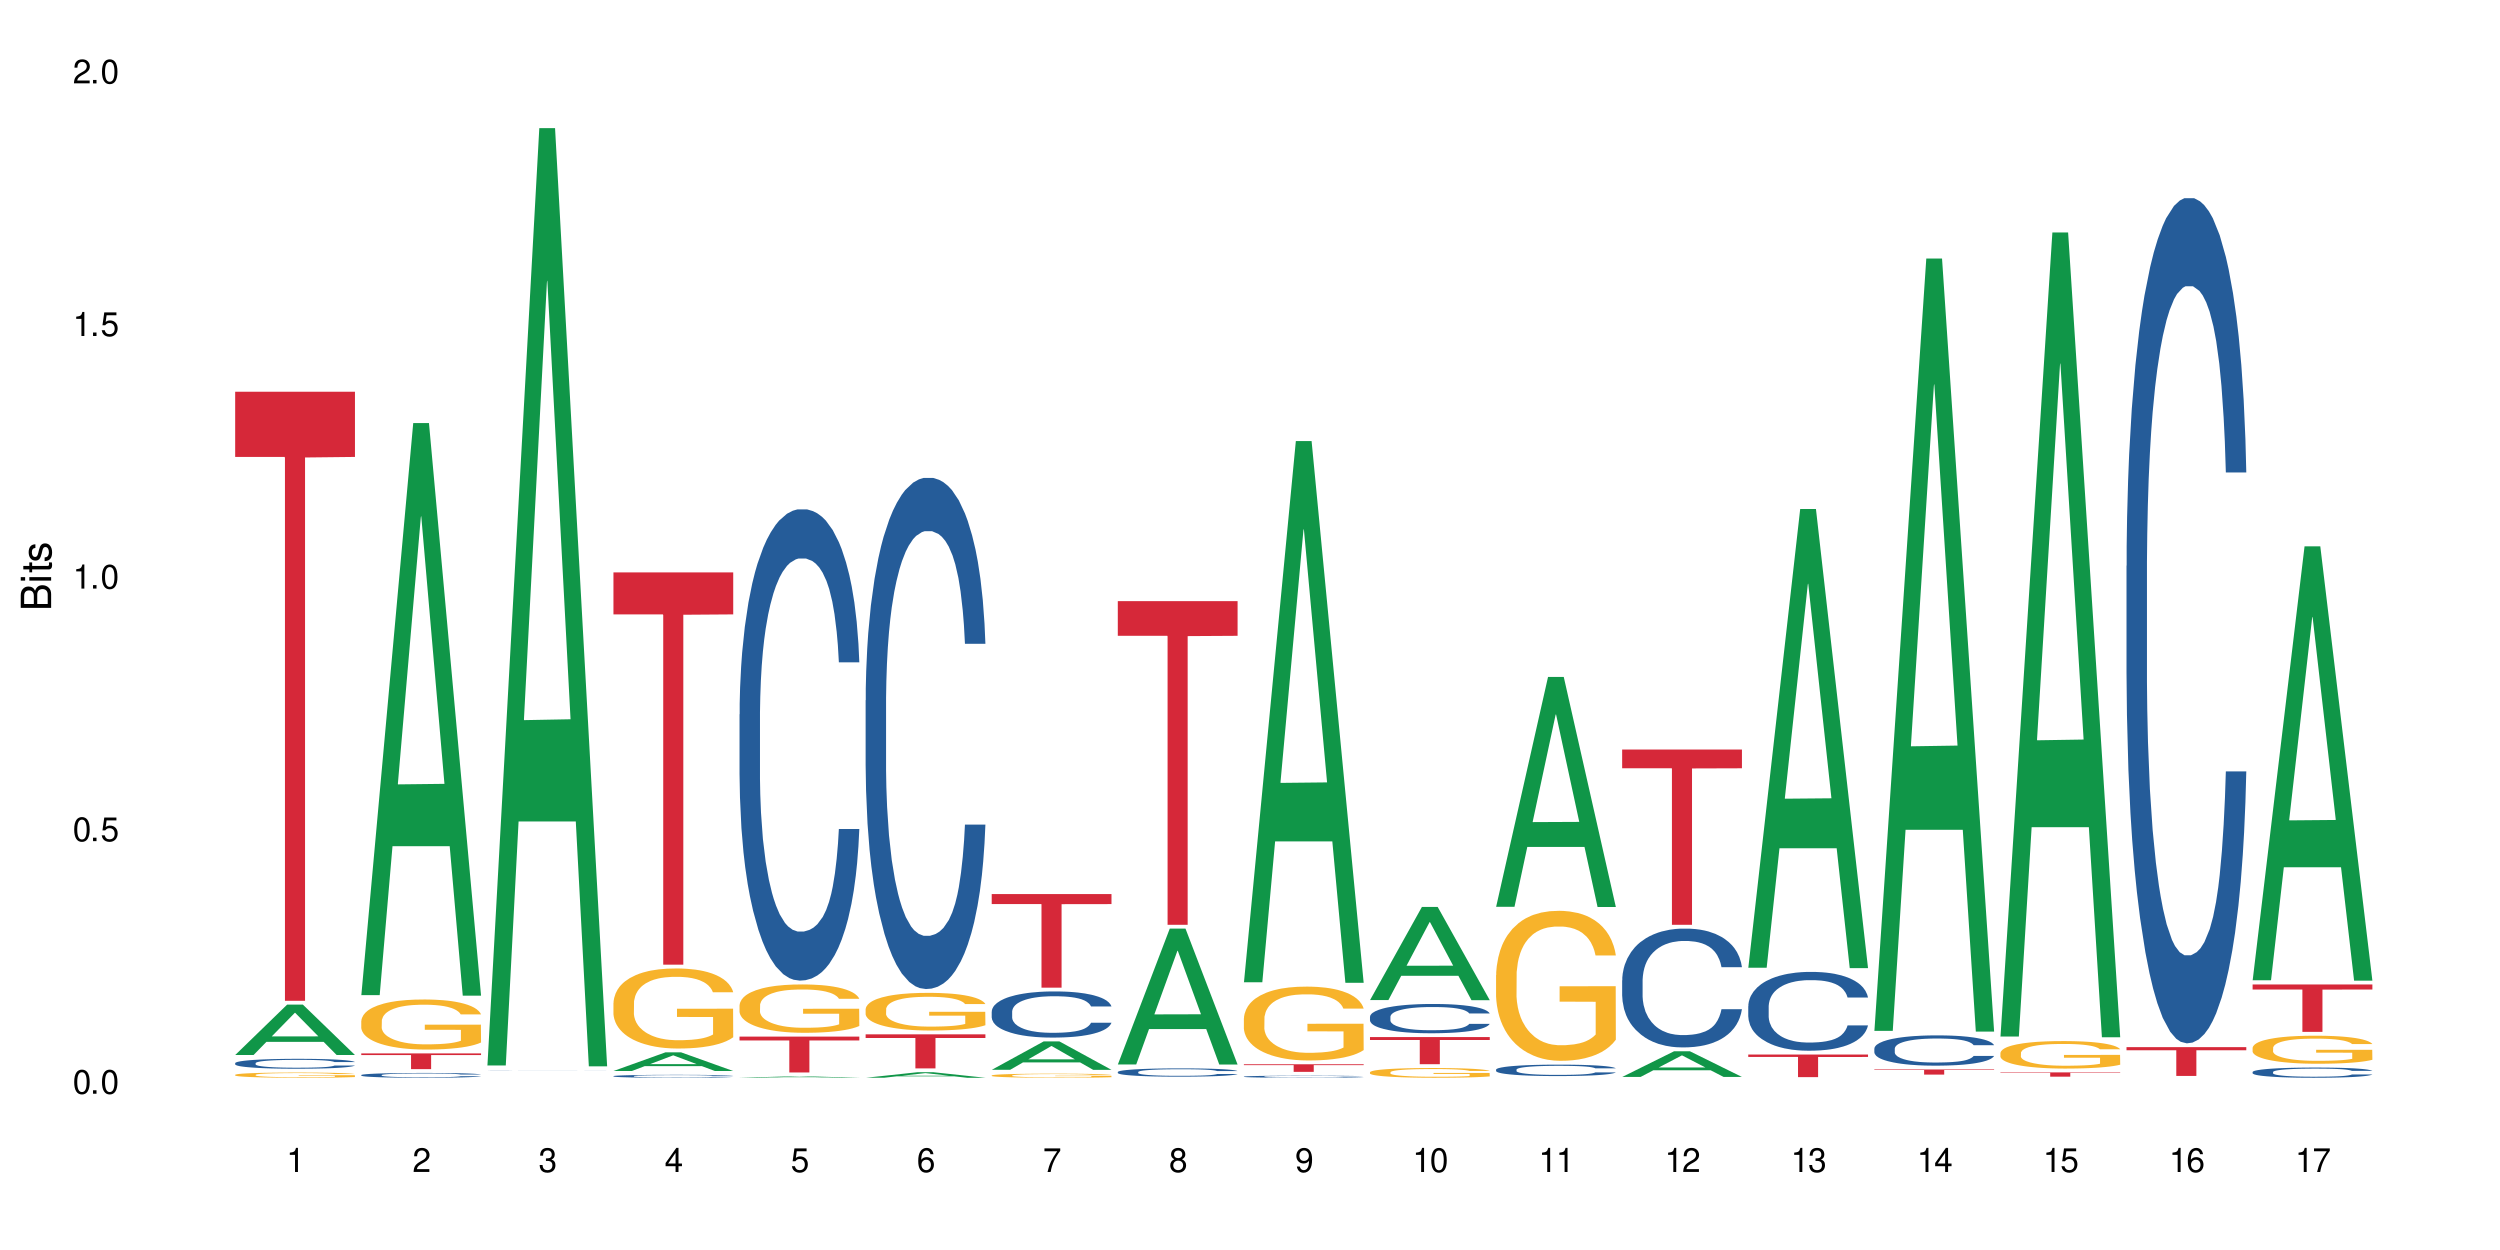 <?xml version="1.0" encoding="UTF-8"?>
<svg xmlns="http://www.w3.org/2000/svg" xmlns:xlink="http://www.w3.org/1999/xlink" width="720" height="360" viewBox="0 0 720 360">
<defs>
<g>
<g id="glyph-0-0">
</g>
<g id="glyph-0-1">
<path d="M 2.641 -6.938 C 2 -6.938 1.422 -6.656 1.078 -6.172 C 0.641 -5.562 0.406 -4.641 0.406 -3.359 C 0.406 -1.016 1.188 0.219 2.641 0.219 C 4.078 0.219 4.859 -1.016 4.859 -3.297 C 4.859 -4.641 4.656 -5.547 4.203 -6.172 C 3.844 -6.656 3.281 -6.938 2.641 -6.938 Z M 2.641 -6.188 C 3.547 -6.188 4 -5.25 4 -3.375 C 4 -1.406 3.562 -0.484 2.625 -0.484 C 1.734 -0.484 1.281 -1.438 1.281 -3.344 C 1.281 -5.25 1.734 -6.188 2.641 -6.188 Z M 2.641 -6.188 "/>
</g>
<g id="glyph-0-2">
<path d="M 1.828 -1 L 0.828 -1 L 0.828 0 L 1.828 0 Z M 1.828 -1 "/>
</g>
<g id="glyph-0-3">
<path d="M 4.562 -6.797 L 1.062 -6.797 L 0.547 -3.094 L 1.328 -3.094 C 1.719 -3.562 2.047 -3.734 2.578 -3.734 C 3.484 -3.734 4.062 -3.109 4.062 -2.094 C 4.062 -1.125 3.484 -0.531 2.578 -0.531 C 1.828 -0.531 1.375 -0.906 1.188 -1.672 L 0.328 -1.672 C 0.453 -1.109 0.547 -0.844 0.75 -0.594 C 1.125 -0.078 1.828 0.219 2.594 0.219 C 3.969 0.219 4.922 -0.781 4.922 -2.219 C 4.922 -3.562 4.031 -4.484 2.719 -4.484 C 2.25 -4.484 1.859 -4.359 1.469 -4.062 L 1.734 -5.969 L 4.562 -5.969 Z M 4.562 -6.797 "/>
</g>
<g id="glyph-0-4">
<path d="M 2.484 -4.938 L 2.484 0 L 3.328 0 L 3.328 -6.938 L 2.766 -6.938 C 2.469 -5.875 2.281 -5.734 0.984 -5.562 L 0.984 -4.938 Z M 2.484 -4.938 "/>
</g>
<g id="glyph-0-5">
<path d="M 4.859 -0.828 L 1.281 -0.828 C 1.359 -1.406 1.672 -1.781 2.5 -2.281 L 3.469 -2.828 C 4.406 -3.344 4.906 -4.062 4.906 -4.906 C 4.906 -5.484 4.672 -6.031 4.266 -6.406 C 3.859 -6.766 3.375 -6.938 2.719 -6.938 C 1.859 -6.938 1.219 -6.625 0.844 -6.031 C 0.609 -5.672 0.5 -5.234 0.484 -4.531 L 1.328 -4.531 C 1.359 -5.016 1.406 -5.281 1.531 -5.516 C 1.75 -5.938 2.188 -6.203 2.703 -6.203 C 3.469 -6.203 4.031 -5.641 4.031 -4.891 C 4.031 -4.344 3.719 -3.859 3.125 -3.516 L 2.234 -3 C 0.812 -2.172 0.406 -1.531 0.328 -0.016 L 4.859 -0.016 Z M 4.859 -0.828 "/>
</g>
<g id="glyph-0-6">
<path d="M 2.125 -3.188 L 2.578 -3.188 C 3.5 -3.188 3.984 -2.766 3.984 -1.922 C 3.984 -1.062 3.469 -0.531 2.594 -0.531 C 1.656 -0.531 1.203 -1 1.156 -2.016 L 0.312 -2.016 C 0.344 -1.453 0.438 -1.094 0.609 -0.781 C 0.953 -0.109 1.625 0.219 2.547 0.219 C 3.953 0.219 4.859 -0.625 4.859 -1.938 C 4.859 -2.828 4.516 -3.297 3.703 -3.594 C 4.344 -3.844 4.656 -4.328 4.656 -5.031 C 4.656 -6.219 3.875 -6.938 2.578 -6.938 C 1.203 -6.938 0.484 -6.172 0.453 -4.703 L 1.297 -4.703 C 1.312 -5.125 1.344 -5.359 1.453 -5.578 C 1.641 -5.969 2.062 -6.203 2.594 -6.203 C 3.344 -6.203 3.797 -5.75 3.797 -5 C 3.797 -4.516 3.609 -4.219 3.25 -4.047 C 3.016 -3.953 2.703 -3.922 2.125 -3.906 Z M 2.125 -3.188 "/>
</g>
<g id="glyph-0-7">
<path d="M 3.141 -1.672 L 3.141 0 L 3.984 0 L 3.984 -1.672 L 4.984 -1.672 L 4.984 -2.438 L 3.984 -2.438 L 3.984 -6.938 L 3.359 -6.938 L 0.266 -2.578 L 0.266 -1.672 Z M 3.141 -2.438 L 1 -2.438 L 3.141 -5.5 Z M 3.141 -2.438 "/>
</g>
<g id="glyph-0-8">
<path d="M 4.781 -5.125 C 4.609 -6.266 3.891 -6.938 2.844 -6.938 C 2.094 -6.938 1.422 -6.578 1.031 -5.953 C 0.594 -5.266 0.406 -4.422 0.406 -3.172 C 0.406 -2 0.578 -1.25 0.984 -0.641 C 1.359 -0.078 1.953 0.219 2.703 0.219 C 3.984 0.219 4.922 -0.75 4.922 -2.094 C 4.922 -3.375 4.062 -4.281 2.844 -4.281 C 2.172 -4.281 1.641 -4.031 1.281 -3.516 C 1.281 -5.234 1.828 -6.188 2.797 -6.188 C 3.391 -6.188 3.797 -5.797 3.938 -5.125 Z M 2.734 -3.531 C 3.547 -3.531 4.062 -2.953 4.062 -2.031 C 4.062 -1.156 3.484 -0.531 2.703 -0.531 C 1.922 -0.531 1.328 -1.188 1.328 -2.078 C 1.328 -2.938 1.906 -3.531 2.734 -3.531 Z M 2.734 -3.531 "/>
</g>
<g id="glyph-0-9">
<path d="M 4.984 -6.797 L 0.438 -6.797 L 0.438 -5.969 L 4.109 -5.969 C 2.5 -3.656 1.828 -2.234 1.328 0 L 2.219 0 C 2.594 -2.172 3.453 -4.047 4.984 -6.094 Z M 4.984 -6.797 "/>
</g>
<g id="glyph-0-10">
<path d="M 3.75 -3.656 C 4.469 -4.094 4.688 -4.438 4.688 -5.078 C 4.688 -6.172 3.844 -6.938 2.641 -6.938 C 1.438 -6.938 0.594 -6.172 0.594 -5.094 C 0.594 -4.438 0.812 -4.094 1.516 -3.656 C 0.734 -3.266 0.359 -2.703 0.359 -1.922 C 0.359 -0.656 1.281 0.219 2.641 0.219 C 3.984 0.219 4.922 -0.656 4.922 -1.922 C 4.922 -2.703 4.531 -3.266 3.75 -3.656 Z M 2.641 -6.188 C 3.359 -6.188 3.812 -5.75 3.812 -5.062 C 3.812 -4.406 3.344 -3.984 2.641 -3.984 C 1.922 -3.984 1.453 -4.406 1.453 -5.078 C 1.453 -5.75 1.922 -6.188 2.641 -6.188 Z M 2.641 -3.266 C 3.484 -3.266 4.062 -2.719 4.062 -1.906 C 4.062 -1.078 3.484 -0.531 2.625 -0.531 C 1.797 -0.531 1.219 -1.094 1.219 -1.906 C 1.219 -2.719 1.781 -3.266 2.641 -3.266 Z M 2.641 -3.266 "/>
</g>
<g id="glyph-0-11">
<path d="M 0.516 -1.578 C 0.672 -0.453 1.406 0.219 2.438 0.219 C 3.188 0.219 3.859 -0.141 4.266 -0.766 C 4.688 -1.453 4.891 -2.297 4.891 -3.547 C 4.891 -4.719 4.703 -5.453 4.312 -6.078 C 3.938 -6.641 3.344 -6.938 2.594 -6.938 C 1.297 -6.938 0.359 -5.969 0.359 -4.625 C 0.359 -3.344 1.234 -2.453 2.453 -2.453 C 3.094 -2.453 3.578 -2.672 4.016 -3.203 C 4 -1.484 3.469 -0.531 2.5 -0.531 C 1.906 -0.531 1.484 -0.906 1.359 -1.578 Z M 2.578 -6.203 C 3.375 -6.203 3.969 -5.531 3.969 -4.641 C 3.969 -3.797 3.391 -3.188 2.547 -3.188 C 1.734 -3.188 1.234 -3.766 1.234 -4.688 C 1.234 -5.562 1.797 -6.203 2.578 -6.203 Z M 2.578 -6.203 "/>
</g>
<g id="glyph-1-0">
</g>
<g id="glyph-1-1">
<path d="M 0 -0.953 L 0 -4.891 C 0 -5.719 -0.234 -6.344 -0.734 -6.797 C -1.188 -7.234 -1.812 -7.469 -2.5 -7.469 C -3.547 -7.469 -4.188 -7 -4.625 -5.875 C -4.984 -6.688 -5.625 -7.094 -6.531 -7.094 C -7.172 -7.094 -7.734 -6.859 -8.141 -6.391 C -8.562 -5.922 -8.75 -5.344 -8.75 -4.5 L -8.75 -0.953 Z M -4.984 -2.062 L -7.766 -2.062 L -7.766 -4.219 C -7.766 -4.844 -7.688 -5.203 -7.453 -5.5 C -7.219 -5.812 -6.859 -5.969 -6.375 -5.969 C -5.891 -5.969 -5.531 -5.812 -5.297 -5.5 C -5.062 -5.203 -4.984 -4.844 -4.984 -4.219 Z M -0.984 -2.062 L -4 -2.062 L -4 -4.781 C -4 -5.766 -3.438 -6.359 -2.484 -6.359 C -1.547 -6.359 -0.984 -5.766 -0.984 -4.781 Z M -0.984 -2.062 "/>
</g>
<g id="glyph-1-2">
<path d="M -6.281 -1.797 L -6.281 -0.797 L 0 -0.797 L 0 -1.797 Z M -8.75 -1.797 L -8.75 -0.797 L -7.484 -0.797 L -7.484 -1.797 Z M -8.75 -1.797 "/>
</g>
<g id="glyph-1-3">
<path d="M -6.281 -3.047 L -6.281 -2.016 L -8.016 -2.016 L -8.016 -1.016 L -6.281 -1.016 L -6.281 -0.172 L -5.469 -0.172 L -5.469 -1.016 L -0.719 -1.016 C -0.078 -1.016 0.281 -1.453 0.281 -2.234 C 0.281 -2.5 0.25 -2.719 0.188 -3.047 L -0.641 -3.047 C -0.609 -2.906 -0.594 -2.766 -0.594 -2.562 C -0.594 -2.141 -0.719 -2.016 -1.156 -2.016 L -5.469 -2.016 L -5.469 -3.047 Z M -6.281 -3.047 "/>
</g>
<g id="glyph-1-4">
<path d="M -4.531 -5.25 C -5.766 -5.25 -6.469 -4.422 -6.469 -2.969 C -6.469 -1.516 -5.719 -0.562 -4.547 -0.562 C -3.562 -0.562 -3.094 -1.062 -2.734 -2.562 L -2.516 -3.484 C -2.344 -4.188 -2.094 -4.469 -1.641 -4.469 C -1.047 -4.469 -0.641 -3.875 -0.641 -3 C -0.641 -2.453 -0.797 -2 -1.062 -1.75 C -1.25 -1.594 -1.422 -1.531 -1.875 -1.469 L -1.875 -0.406 C -0.422 -0.453 0.281 -1.266 0.281 -2.922 C 0.281 -4.5 -0.5 -5.516 -1.719 -5.516 C -2.656 -5.516 -3.172 -4.984 -3.469 -3.734 L -3.703 -2.766 C -3.891 -1.953 -4.156 -1.609 -4.594 -1.609 C -5.188 -1.609 -5.547 -2.125 -5.547 -2.938 C -5.547 -3.75 -5.203 -4.172 -4.531 -4.203 Z M -4.531 -5.25 "/>
</g>
</g>
</defs>
<rect x="-72" y="-36" width="864" height="432" fill="rgb(100%, 100%, 100%)" fill-opacity="1"/>
<path fill-rule="nonzero" fill="rgb(6.275%, 58.824%, 28.235%)" fill-opacity="1" d="M 67.73 303.832 L 67.77 303.816 L 82.695 289.328 L 87.227 289.328 L 102.23 303.844 L 96.957 303.844 L 93.199 300.055 L 76.723 300.055 L 73.039 303.832 L 67.73 303.832 L 78.309 298.488 L 91.688 298.473 L 85.016 291.699 L 84.941 291.688 L 84.871 291.727 L 78.273 298.473 L 78.309 298.488 Z M 67.73 303.832 "/>
<path fill-rule="nonzero" fill="rgb(14.51%, 36.078%, 60%)" fill-opacity="1" d="M 67.73 306.184 L 67.773 306.18 L 67.773 306.117 L 67.898 306.02 L 68.195 305.895 L 68.488 305.809 L 69.246 305.652 L 70.297 305.504 L 71.391 305.391 L 72.191 305.324 L 72.906 305.27 L 74.547 305.176 L 75.598 305.125 L 76.734 305.082 L 78.121 305.035 L 79.133 305.012 L 81.402 304.969 L 83.086 304.949 L 84.391 304.941 L 87.211 304.941 L 88.891 304.953 L 90.113 304.965 L 91.457 304.988 L 92.594 305.012 L 94.57 305.066 L 96.34 305.141 L 97.137 305.184 L 98.402 305.262 L 99.367 305.34 L 100.043 305.41 L 100.797 305.504 L 101.473 305.621 L 101.977 305.758 L 102.23 305.867 L 96.34 305.867 L 96.043 305.766 L 95.707 305.684 L 95.078 305.574 L 94.445 305.5 L 93.562 305.426 L 92.762 305.375 L 91.668 305.324 L 90.703 305.293 L 89.691 305.27 L 88.723 305.254 L 86.875 305.238 L 84.727 305.238 L 83.93 305.246 L 82.289 305.266 L 81.402 305.285 L 80.141 305.32 L 79.258 305.355 L 78.207 305.406 L 77.492 305.449 L 76.609 305.52 L 75.977 305.578 L 75.262 305.664 L 74.84 305.73 L 74.461 305.805 L 74.125 305.891 L 73.875 305.98 L 73.703 306.078 L 73.621 306.172 L 73.621 306.574 L 73.703 306.668 L 73.914 306.777 L 74.461 306.938 L 75.262 307.074 L 76.188 307.184 L 77.07 307.262 L 77.574 307.301 L 78.25 307.34 L 79.301 307.395 L 80.816 307.445 L 81.699 307.469 L 83.043 307.488 L 84.434 307.5 L 86.285 307.5 L 87.926 307.488 L 89.02 307.477 L 90.156 307.453 L 91.711 307.41 L 92.68 307.367 L 93.52 307.316 L 94.152 307.27 L 94.57 307.227 L 95.203 307.145 L 95.707 307.059 L 96.086 306.965 L 96.34 306.879 L 102.23 306.879 L 101.977 306.98 L 101.598 307.082 L 101.219 307.16 L 100.629 307.25 L 99.957 307.332 L 98.988 307.422 L 98.191 307.484 L 97.137 307.547 L 96.172 307.598 L 95.117 307.641 L 93.562 307.695 L 92.551 307.719 L 91.457 307.742 L 90.156 307.766 L 88.516 307.781 L 86.746 307.793 L 85.105 307.797 L 83.34 307.789 L 82.035 307.781 L 80.309 307.758 L 78.164 307.711 L 76.609 307.66 L 75.387 307.609 L 74.336 307.559 L 73.156 307.488 L 71.645 307.371 L 70.719 307.285 L 70.086 307.211 L 69.371 307.109 L 68.867 307.02 L 68.277 306.871 L 67.855 306.688 L 67.73 306.543 Z M 67.73 306.184 "/>
<path fill-rule="nonzero" fill="rgb(96.863%, 70.196%, 16.863%)" fill-opacity="1" d="M 67.73 309.539 L 67.773 309.535 L 67.773 309.508 L 67.941 309.449 L 68.363 309.363 L 68.91 309.293 L 69.496 309.238 L 69.875 309.207 L 70.508 309.168 L 71.055 309.137 L 72.441 309.074 L 74.211 309.016 L 75.176 308.992 L 76.27 308.969 L 77.828 308.945 L 78.543 308.934 L 80.73 308.91 L 83.215 308.898 L 85.949 308.895 L 87.211 308.895 L 88.934 308.902 L 91.289 308.914 L 92.637 308.93 L 93.688 308.945 L 94.781 308.961 L 96.129 308.988 L 97.391 309.023 L 98.402 309.055 L 99.41 309.098 L 100.25 309.141 L 100.965 309.188 L 101.598 309.246 L 101.977 309.293 L 102.23 309.34 L 96.383 309.34 L 96.043 309.293 L 95.664 309.258 L 95.035 309.211 L 94.402 309.18 L 93.773 309.152 L 92.594 309.117 L 91.586 309.094 L 90.324 309.074 L 89.102 309.062 L 87.715 309.055 L 86.875 309.051 L 84.645 309.051 L 82.625 309.062 L 81.445 309.074 L 80.605 309.082 L 79.426 309.105 L 78.711 309.121 L 78.289 309.133 L 77.027 309.176 L 76.188 309.211 L 75.723 309.238 L 75.137 309.281 L 74.715 309.316 L 74.25 309.371 L 74 309.414 L 73.664 309.508 L 73.621 309.754 L 73.746 309.805 L 74 309.863 L 74.336 309.91 L 74.84 309.965 L 75.348 310.004 L 76.23 310.059 L 76.988 310.094 L 77.574 310.117 L 78.711 310.152 L 79.176 310.164 L 80.27 310.191 L 81.402 310.211 L 82.793 310.227 L 83.844 310.234 L 85.527 310.242 L 87.672 310.242 L 90.195 310.234 L 91.797 310.223 L 92.891 310.211 L 93.605 310.203 L 94.488 310.188 L 95.117 310.172 L 95.707 310.156 L 96.422 310.133 L 96.422 309.805 L 86.031 309.805 L 86.031 309.652 L 102.188 309.648 L 102.23 310.188 L 101.344 310.223 L 100.25 310.258 L 99.199 310.285 L 98.105 310.309 L 96.551 310.336 L 95.289 310.352 L 93.352 310.371 L 91.586 310.383 L 89.734 310.391 L 88.094 310.398 L 86.156 310.398 L 84.434 310.395 L 82.582 310.387 L 81.109 310.375 L 79.762 310.363 L 78.418 310.344 L 76.734 310.316 L 75.641 310.293 L 73.367 310.23 L 72.359 310.191 L 71.688 310.164 L 71.012 310.129 L 70.297 310.09 L 69.625 310.043 L 69.121 310 L 68.656 309.953 L 68.32 309.906 L 67.984 309.844 L 67.816 309.797 L 67.73 309.754 Z M 67.73 309.539 "/>
<path fill-rule="nonzero" fill="rgb(83.922%, 15.686%, 22.353%)" fill-opacity="1" d="M 67.73 112.816 L 102.23 112.816 L 102.23 131.594 L 87.852 131.758 L 87.852 288.23 L 82.066 288.23 L 82.066 131.922 L 81.984 131.594 L 67.73 131.594 Z M 67.73 112.816 "/>
<path fill-rule="nonzero" fill="rgb(6.275%, 58.824%, 28.235%)" fill-opacity="1" d="M 104.043 286.598 L 104.082 286.445 L 119.008 121.852 L 123.543 121.852 L 138.543 286.754 L 133.273 286.754 L 129.512 243.707 L 113.039 243.707 L 109.352 286.598 L 104.043 286.598 L 114.621 225.902 L 128 225.746 L 121.332 148.793 L 121.258 148.637 L 121.184 149.102 L 114.586 225.746 L 114.621 225.902 Z M 104.043 286.598 "/>
<path fill-rule="nonzero" fill="rgb(14.51%, 36.078%, 60%)" fill-opacity="1" d="M 104.043 309.613 L 104.086 309.613 L 104.086 309.582 L 104.211 309.535 L 104.508 309.473 L 104.801 309.434 L 105.559 309.359 L 106.609 309.285 L 107.703 309.23 L 108.504 309.195 L 109.219 309.172 L 110.859 309.125 L 111.91 309.102 L 113.047 309.078 L 114.438 309.059 L 115.445 309.047 L 117.719 309.023 L 119.398 309.016 L 120.703 309.012 L 123.523 309.012 L 125.207 309.016 L 126.426 309.023 L 127.773 309.035 L 128.91 309.047 L 130.887 309.074 L 132.652 309.109 L 133.453 309.129 L 134.715 309.168 L 135.684 309.207 L 136.355 309.238 L 137.113 309.285 L 137.785 309.344 L 138.289 309.406 L 138.543 309.461 L 132.652 309.461 L 132.359 309.41 L 132.023 309.371 L 131.391 309.32 L 130.758 309.285 L 129.875 309.246 L 129.078 309.223 L 127.984 309.199 L 127.016 309.184 L 126.004 309.172 L 125.039 309.164 L 123.188 309.156 L 121.043 309.156 L 120.242 309.16 L 118.602 309.168 L 117.719 309.18 L 116.457 309.195 L 115.57 309.211 L 114.52 309.238 L 113.805 309.258 L 112.922 309.293 L 112.289 309.32 L 111.574 309.363 L 111.156 309.395 L 110.777 309.43 L 110.438 309.473 L 110.188 309.516 L 110.02 309.562 L 109.934 309.609 L 109.934 309.805 L 110.02 309.852 L 110.23 309.902 L 110.777 309.98 L 111.574 310.047 L 112.5 310.102 L 113.383 310.141 L 113.891 310.156 L 114.562 310.176 L 115.613 310.203 L 117.129 310.227 L 118.012 310.238 L 119.359 310.25 L 120.746 310.254 L 122.598 310.254 L 124.238 310.25 L 125.332 310.242 L 126.469 310.23 L 128.023 310.211 L 128.992 310.191 L 129.832 310.168 L 130.465 310.141 L 130.887 310.121 L 131.516 310.082 L 132.023 310.039 L 132.398 309.996 L 132.652 309.953 L 138.543 309.953 L 138.289 310.004 L 137.91 310.051 L 137.531 310.09 L 136.945 310.133 L 136.27 310.172 L 135.305 310.215 L 134.504 310.246 L 133.453 310.277 L 132.484 310.301 L 131.434 310.324 L 129.875 310.348 L 128.867 310.359 L 127.773 310.371 L 126.469 310.383 L 124.828 310.391 L 123.059 310.398 L 121.418 310.398 L 119.652 310.395 L 118.348 310.391 L 116.625 310.379 L 114.477 310.355 L 112.922 310.332 L 111.703 310.309 L 110.648 310.281 L 109.473 310.25 L 107.957 310.191 L 107.031 310.148 L 106.402 310.113 L 105.684 310.066 L 105.18 310.02 L 104.59 309.949 L 104.172 309.859 L 104.043 309.789 Z M 104.043 309.613 "/>
<path fill-rule="nonzero" fill="rgb(96.863%, 70.196%, 16.863%)" fill-opacity="1" d="M 104.043 294.027 L 104.086 294.016 L 104.086 293.75 L 104.254 293.16 L 104.676 292.344 L 105.223 291.672 L 105.812 291.145 L 106.191 290.867 L 106.82 290.473 L 107.367 290.184 L 108.758 289.59 L 110.523 289.035 L 111.492 288.801 L 112.586 288.574 L 114.141 288.324 L 114.855 288.234 L 117.043 288.023 L 119.527 287.891 L 122.262 287.852 L 123.523 287.863 L 125.25 287.918 L 127.605 288.062 L 128.949 288.195 L 130.004 288.324 L 131.098 288.496 L 132.441 288.762 L 133.703 289.078 L 134.715 289.391 L 135.723 289.789 L 136.566 290.207 L 137.281 290.668 L 137.91 291.223 L 138.289 291.684 L 138.543 292.145 L 132.695 292.145 L 132.359 291.684 L 131.98 291.328 L 131.348 290.895 L 130.719 290.578 L 130.086 290.328 L 128.91 289.984 L 127.898 289.773 L 126.637 289.59 L 125.418 289.473 L 124.027 289.391 L 123.188 289.367 L 120.957 289.367 L 118.938 289.457 L 117.758 289.562 L 116.918 289.668 L 115.738 289.867 L 115.023 290.023 L 114.605 290.129 L 113.344 290.539 L 112.5 290.906 L 112.039 291.156 L 111.449 291.551 L 111.027 291.906 L 110.566 292.434 L 110.312 292.828 L 109.977 293.727 L 109.934 296.094 L 110.062 296.594 L 110.312 297.137 L 110.648 297.609 L 111.156 298.109 L 111.66 298.492 L 112.543 299.004 L 113.301 299.348 L 113.891 299.57 L 115.023 299.926 L 115.488 300.047 L 116.582 300.281 L 117.719 300.469 L 119.105 300.625 L 120.156 300.703 L 121.84 300.77 L 123.984 300.77 L 126.512 300.691 L 128.109 300.586 L 129.203 300.48 L 129.918 300.387 L 130.801 300.242 L 131.434 300.113 L 132.023 299.965 L 132.738 299.742 L 132.738 296.594 L 122.344 296.582 L 122.344 295.109 L 138.5 295.094 L 138.543 300.242 L 137.66 300.598 L 136.566 300.941 L 135.512 301.203 L 134.418 301.43 L 132.863 301.68 L 131.602 301.836 L 129.664 302.02 L 127.898 302.141 L 126.047 302.219 L 124.406 302.258 L 122.473 302.27 L 120.746 302.246 L 118.895 302.164 L 117.422 302.059 L 116.078 301.93 L 114.73 301.758 L 113.047 301.48 L 111.953 301.258 L 110.816 300.98 L 109.684 300.652 L 108.672 300.297 L 108 300.02 L 107.324 299.703 L 106.609 299.309 L 105.938 298.859 L 105.434 298.453 L 104.969 297.992 L 104.633 297.559 L 104.297 296.965 L 104.129 296.488 L 104.043 296.082 Z M 104.043 294.027 "/>
<path fill-rule="nonzero" fill="rgb(83.922%, 15.686%, 22.353%)" fill-opacity="1" d="M 104.043 303.371 L 138.543 303.371 L 138.543 303.855 L 124.164 303.859 L 124.164 307.914 L 118.379 307.914 L 118.379 303.863 L 118.297 303.855 L 104.043 303.855 Z M 104.043 303.371 "/>
<path fill-rule="nonzero" fill="rgb(6.275%, 58.824%, 28.235%)" fill-opacity="1" d="M 140.359 306.859 L 140.395 306.605 L 155.32 36.895 L 159.855 36.895 L 174.855 307.113 L 169.586 307.113 L 165.828 236.578 L 149.352 236.578 L 145.664 306.859 L 140.359 306.859 L 150.938 207.398 L 164.316 207.145 L 157.645 81.043 L 157.57 80.789 L 157.496 81.551 L 150.898 207.145 L 150.938 207.398 Z M 140.359 306.859 "/>
<path fill-rule="nonzero" fill="rgb(14.51%, 36.078%, 60%)" fill-opacity="1" d="M 140.359 308.234 L 140.398 308.234 L 140.527 308.23 L 140.82 308.23 L 141.117 308.227 L 141.871 308.223 L 142.926 308.223 L 144.02 308.219 L 145.531 308.219 L 147.172 308.215 L 149.359 308.215 L 150.75 308.211 L 167.199 308.211 L 168.965 308.215 L 171.027 308.215 L 171.996 308.219 L 172.668 308.219 L 173.426 308.223 L 174.098 308.223 L 174.605 308.227 L 174.855 308.23 L 168.965 308.23 L 168.672 308.227 L 168.336 308.227 L 167.703 308.223 L 167.074 308.223 L 166.191 308.219 L 162.32 308.219 L 161.352 308.215 L 154.914 308.215 L 154.031 308.219 L 150.117 308.219 L 149.234 308.223 L 147.891 308.223 L 147.469 308.227 L 147.09 308.227 L 146.754 308.23 L 146.5 308.23 L 146.332 308.234 L 146.25 308.234 L 146.25 308.242 L 146.332 308.246 L 146.543 308.246 L 147.09 308.25 L 147.891 308.254 L 148.812 308.254 L 149.699 308.258 L 153.441 308.258 L 154.324 308.262 L 161.645 308.262 L 162.781 308.258 L 166.777 308.258 L 167.199 308.254 L 168.336 308.254 L 168.715 308.25 L 174.855 308.25 L 174.605 308.25 L 174.227 308.254 L 173.258 308.254 L 172.586 308.258 L 171.617 308.258 L 170.816 308.262 L 167.746 308.262 L 166.191 308.266 L 149.234 308.266 L 148.016 308.262 L 145.785 308.262 L 144.27 308.258 L 143.344 308.258 L 142.715 308.254 L 142 308.254 L 141.492 308.25 L 140.906 308.25 L 140.484 308.246 L 140.359 308.242 Z M 140.359 308.234 "/>
<path fill-rule="nonzero" fill="rgb(6.275%, 58.824%, 28.235%)" fill-opacity="1" d="M 176.672 308.449 L 176.707 308.441 L 191.637 303.078 L 196.168 303.078 L 211.168 308.453 L 205.898 308.453 L 202.141 307.051 L 185.664 307.051 L 181.98 308.449 L 176.672 308.449 L 187.25 306.469 L 200.629 306.465 L 193.957 303.957 L 193.883 303.953 L 193.809 303.965 L 187.211 306.465 L 187.25 306.469 Z M 176.672 308.449 "/>
<path fill-rule="nonzero" fill="rgb(14.51%, 36.078%, 60%)" fill-opacity="1" d="M 176.672 309.922 L 176.715 309.918 L 176.715 309.902 L 176.84 309.871 L 177.133 309.836 L 177.43 309.809 L 178.188 309.762 L 179.238 309.719 L 180.332 309.684 L 181.133 309.664 L 181.848 309.648 L 183.488 309.621 L 184.539 309.605 L 185.676 309.594 L 187.062 309.578 L 188.074 309.57 L 190.344 309.559 L 192.027 309.555 L 193.332 309.551 L 196.152 309.551 L 197.832 309.555 L 199.055 309.559 L 200.398 309.566 L 201.535 309.57 L 203.512 309.59 L 205.281 309.609 L 206.078 309.621 L 207.34 309.648 L 208.309 309.672 L 208.98 309.691 L 209.738 309.719 L 210.414 309.754 L 210.918 309.793 L 211.168 309.828 L 205.281 309.828 L 204.984 309.797 L 204.648 309.77 L 204.02 309.738 L 203.387 309.719 L 202.504 309.695 L 201.703 309.68 L 200.609 309.664 L 199.641 309.656 L 198.633 309.648 L 197.664 309.645 L 195.812 309.641 L 192.867 309.641 L 191.227 309.648 L 190.344 309.652 L 189.082 309.664 L 188.199 309.676 L 187.148 309.691 L 186.434 309.703 L 185.547 309.723 L 184.918 309.742 L 184.203 309.766 L 183.781 309.785 L 183.402 309.809 L 183.066 309.832 L 182.812 309.859 L 182.645 309.887 L 182.562 309.918 L 182.562 310.035 L 182.645 310.062 L 182.855 310.098 L 183.402 310.145 L 184.203 310.184 L 185.129 310.219 L 186.012 310.238 L 186.516 310.25 L 187.188 310.262 L 188.242 310.277 L 189.754 310.293 L 190.641 310.301 L 191.984 310.309 L 196.867 310.309 L 197.961 310.305 L 199.094 310.297 L 200.652 310.285 L 201.621 310.27 L 202.461 310.258 L 203.094 310.242 L 203.512 310.23 L 204.145 310.207 L 204.648 310.18 L 205.027 310.152 L 205.281 310.125 L 211.168 310.125 L 210.918 310.156 L 210.539 310.188 L 210.16 310.211 L 209.57 310.234 L 208.898 310.262 L 207.93 310.289 L 207.133 310.305 L 206.078 310.324 L 205.113 310.34 L 204.059 310.352 L 202.504 310.367 L 201.492 310.375 L 200.398 310.383 L 199.094 310.387 L 197.453 310.395 L 195.688 310.398 L 194.047 310.398 L 192.281 310.395 L 190.977 310.395 L 189.25 310.387 L 187.105 310.371 L 185.547 310.359 L 184.328 310.344 L 183.277 310.328 L 182.098 310.309 L 180.586 310.273 L 179.66 310.246 L 179.027 310.227 L 178.312 310.195 L 177.809 310.168 L 177.219 310.125 L 176.797 310.07 L 176.672 310.027 Z M 176.672 309.922 "/>
<path fill-rule="nonzero" fill="rgb(96.863%, 70.196%, 16.863%)" fill-opacity="1" d="M 176.672 288.793 L 176.715 288.773 L 176.715 288.352 L 176.883 287.402 L 177.305 286.098 L 177.852 285.023 L 178.438 284.18 L 178.816 283.738 L 179.449 283.105 L 179.996 282.645 L 181.383 281.695 L 183.152 280.809 L 184.117 280.43 L 185.211 280.074 L 186.77 279.672 L 187.484 279.523 L 189.672 279.188 L 192.152 278.977 L 194.887 278.914 L 196.152 278.934 L 197.875 279.02 L 200.23 279.25 L 201.578 279.461 L 202.629 279.672 L 203.723 279.945 L 205.07 280.367 L 206.332 280.875 L 207.34 281.379 L 208.352 282.012 L 209.191 282.684 L 209.906 283.422 L 210.539 284.309 L 210.918 285.043 L 211.168 285.781 L 205.32 285.781 L 204.984 285.043 L 204.605 284.477 L 203.977 283.781 L 203.344 283.273 L 202.715 282.875 L 201.535 282.328 L 200.527 281.988 L 199.266 281.695 L 198.043 281.504 L 196.656 281.379 L 195.812 281.336 L 193.586 281.336 L 191.566 281.484 L 190.387 281.652 L 189.547 281.82 L 188.367 282.137 L 187.652 282.391 L 187.23 282.559 L 185.969 283.211 L 185.129 283.801 L 184.664 284.203 L 184.078 284.832 L 183.656 285.402 L 183.191 286.246 L 182.941 286.875 L 182.605 288.309 L 182.562 292.102 L 182.688 292.902 L 182.941 293.766 L 183.277 294.523 L 183.781 295.324 L 184.285 295.934 L 185.172 296.754 L 185.926 297.305 L 186.516 297.66 L 187.652 298.23 L 188.113 298.418 L 189.207 298.801 L 190.344 299.094 L 191.734 299.348 L 192.785 299.473 L 194.469 299.578 L 196.613 299.578 L 199.137 299.453 L 200.734 299.285 L 201.828 299.113 L 202.547 298.969 L 203.43 298.734 L 204.059 298.523 L 204.648 298.293 L 205.363 297.934 L 205.363 292.902 L 194.973 292.879 L 194.973 290.52 L 211.129 290.5 L 211.168 298.734 L 210.285 299.305 L 209.191 299.852 L 208.141 300.273 L 207.047 300.633 L 205.488 301.031 L 204.227 301.285 L 202.293 301.578 L 200.527 301.77 L 198.676 301.895 L 197.035 301.957 L 195.098 301.98 L 193.375 301.938 L 191.523 301.812 L 190.051 301.645 L 188.703 301.434 L 187.359 301.16 L 185.676 300.715 L 184.582 300.359 L 183.445 299.914 L 182.309 299.391 L 181.301 298.82 L 180.625 298.379 L 179.953 297.871 L 179.238 297.242 L 178.566 296.523 L 178.059 295.871 L 177.598 295.133 L 177.262 294.438 L 176.926 293.492 L 176.758 292.734 L 176.672 292.078 Z M 176.672 288.793 "/>
<path fill-rule="nonzero" fill="rgb(83.922%, 15.686%, 22.353%)" fill-opacity="1" d="M 176.672 164.855 L 211.168 164.855 L 211.168 176.945 L 196.793 177.051 L 196.793 277.816 L 191.008 277.816 L 191.008 177.156 L 190.922 176.945 L 176.672 176.945 Z M 176.672 164.855 "/>
<path fill-rule="nonzero" fill="rgb(6.275%, 58.824%, 28.235%)" fill-opacity="1" d="M 212.984 310.398 L 213.023 310.398 L 227.949 309.977 L 232.484 309.977 L 247.484 310.398 L 242.211 310.398 L 238.453 310.289 L 221.977 310.289 L 218.293 310.398 L 212.984 310.398 L 223.562 310.242 L 236.941 310.242 L 230.27 310.047 L 230.125 310.047 L 223.527 310.242 L 223.562 310.242 Z M 212.984 310.398 "/>
<path fill-rule="nonzero" fill="rgb(14.51%, 36.078%, 60%)" fill-opacity="1" d="M 212.984 205.758 L 213.027 205.633 L 213.027 202.656 L 213.152 197.941 L 213.449 191.988 L 213.742 187.895 L 214.5 180.574 L 215.551 173.504 L 216.645 168.047 L 217.445 164.82 L 218.16 162.34 L 219.801 157.75 L 220.852 155.395 L 221.988 153.285 L 223.375 151.176 L 224.387 149.934 L 226.66 147.949 L 228.34 147.082 L 229.645 146.711 L 232.465 146.711 L 234.148 147.207 L 235.367 147.828 L 236.715 148.82 L 237.848 149.934 L 239.828 152.664 L 241.594 156.137 L 242.395 158.121 L 243.656 161.969 L 244.621 165.688 L 245.297 168.914 L 246.055 173.504 L 246.727 179.086 L 247.23 185.414 L 247.484 190.746 L 241.594 190.746 L 241.301 185.785 L 240.961 181.941 L 240.332 176.855 L 239.699 173.258 L 238.816 169.66 L 238.016 167.301 L 236.922 164.945 L 235.957 163.457 L 234.945 162.34 L 233.98 161.598 L 232.129 160.852 L 229.98 160.852 L 229.184 161.098 L 227.543 162.094 L 226.66 162.961 L 225.395 164.695 L 224.512 166.309 L 223.461 168.789 L 222.746 170.898 L 221.863 174.125 L 221.23 176.977 L 220.516 181.07 L 220.094 184.172 L 219.715 187.645 L 219.379 191.738 L 219.129 196.082 L 218.961 200.672 L 218.875 205.137 L 218.875 224.363 L 218.961 228.828 L 219.168 234.039 L 219.715 241.605 L 220.516 248.18 L 221.441 253.391 L 222.324 257.113 L 222.828 258.848 L 223.504 260.836 L 224.555 263.316 L 226.07 265.797 L 226.953 266.789 L 228.301 267.781 L 229.688 268.277 L 231.539 268.277 L 233.18 267.781 L 234.273 267.16 L 235.41 266.168 L 236.965 264.059 L 237.934 262.074 L 238.773 259.719 L 239.406 257.359 L 239.828 255.375 L 240.457 251.531 L 240.961 247.312 L 241.34 242.973 L 241.594 238.754 L 247.484 238.754 L 247.23 243.715 L 246.852 248.555 L 246.473 252.152 L 245.883 256.492 L 245.211 260.336 L 244.242 264.68 L 243.445 267.531 L 242.395 270.633 L 241.426 272.992 L 240.375 275.098 L 238.816 277.582 L 237.809 278.82 L 236.715 279.938 L 235.41 280.93 L 233.77 281.797 L 232 282.293 L 230.359 282.418 L 228.594 282.172 L 227.289 281.676 L 225.566 280.559 L 223.418 278.324 L 221.863 275.969 L 220.641 273.609 L 219.59 271.129 L 218.414 267.781 L 216.898 262.324 L 215.973 258.105 L 215.34 254.633 L 214.625 249.793 L 214.121 245.453 L 213.531 238.504 L 213.113 229.699 L 212.984 222.875 Z M 212.984 205.758 "/>
<path fill-rule="nonzero" fill="rgb(96.863%, 70.196%, 16.863%)" fill-opacity="1" d="M 212.984 289.484 L 213.027 289.469 L 213.027 289.215 L 213.195 288.645 L 213.617 287.855 L 214.164 287.207 L 214.754 286.699 L 215.133 286.43 L 215.762 286.047 L 216.309 285.77 L 217.699 285.195 L 219.465 284.66 L 220.434 284.434 L 221.527 284.215 L 223.082 283.977 L 223.797 283.887 L 225.984 283.684 L 228.469 283.555 L 231.203 283.516 L 232.465 283.531 L 234.188 283.582 L 236.547 283.719 L 237.891 283.848 L 238.941 283.977 L 240.035 284.141 L 241.383 284.395 L 242.645 284.699 L 243.656 285.004 L 244.664 285.387 L 245.508 285.793 L 246.223 286.238 L 246.852 286.773 L 247.23 287.219 L 247.484 287.664 L 241.637 287.664 L 241.301 287.219 L 240.922 286.875 L 240.289 286.457 L 239.656 286.148 L 239.027 285.91 L 237.848 285.578 L 236.84 285.375 L 235.578 285.195 L 234.355 285.082 L 232.969 285.004 L 232.129 284.98 L 229.898 284.98 L 227.879 285.07 L 226.699 285.172 L 225.859 285.273 L 224.68 285.465 L 223.965 285.617 L 223.547 285.719 L 222.281 286.113 L 221.441 286.469 L 220.98 286.711 L 220.391 287.09 L 219.969 287.434 L 219.508 287.945 L 219.254 288.324 L 218.918 289.191 L 218.875 291.48 L 219 291.965 L 219.254 292.484 L 219.59 292.945 L 220.094 293.426 L 220.602 293.797 L 221.484 294.293 L 222.242 294.625 L 222.828 294.84 L 223.965 295.184 L 224.43 295.297 L 225.523 295.527 L 226.66 295.703 L 228.047 295.855 L 229.098 295.934 L 230.781 295.996 L 232.926 295.996 L 235.449 295.922 L 237.051 295.82 L 238.145 295.719 L 238.859 295.629 L 239.742 295.488 L 240.375 295.359 L 240.961 295.223 L 241.676 295.004 L 241.676 291.965 L 231.285 291.953 L 231.285 290.527 L 247.441 290.516 L 247.484 295.488 L 246.602 295.832 L 245.508 296.164 L 244.453 296.418 L 243.359 296.633 L 241.805 296.875 L 240.543 297.027 L 238.605 297.207 L 236.84 297.32 L 234.988 297.398 L 233.348 297.434 L 231.414 297.449 L 229.688 297.422 L 227.836 297.344 L 226.363 297.242 L 225.02 297.117 L 223.672 296.953 L 221.988 296.684 L 220.895 296.469 L 219.758 296.199 L 218.621 295.883 L 217.613 295.539 L 216.941 295.273 L 216.266 294.965 L 215.551 294.586 L 214.879 294.152 L 214.375 293.758 L 213.91 293.312 L 213.574 292.895 L 213.238 292.32 L 213.07 291.863 L 212.984 291.469 Z M 212.984 289.484 "/>
<path fill-rule="nonzero" fill="rgb(83.922%, 15.686%, 22.353%)" fill-opacity="1" d="M 212.984 298.547 L 247.484 298.547 L 247.484 299.652 L 233.105 299.66 L 233.105 308.879 L 227.32 308.879 L 227.32 299.672 L 227.238 299.652 L 212.984 299.652 Z M 212.984 298.547 "/>
<path fill-rule="nonzero" fill="rgb(6.275%, 58.824%, 28.235%)" fill-opacity="1" d="M 249.301 310.395 L 249.336 310.395 L 264.262 308.797 L 268.797 308.797 L 283.797 310.398 L 278.527 310.398 L 274.766 309.98 L 258.293 309.98 L 254.605 310.395 L 249.301 310.395 L 259.875 309.809 L 273.258 309.805 L 266.586 309.059 L 266.512 309.059 L 266.438 309.062 L 259.84 309.805 L 259.875 309.809 Z M 249.301 310.395 "/>
<path fill-rule="nonzero" fill="rgb(14.51%, 36.078%, 60%)" fill-opacity="1" d="M 249.301 201.695 L 249.34 201.559 L 249.34 198.328 L 249.469 193.219 L 249.762 186.758 L 250.055 182.32 L 250.812 174.379 L 251.867 166.711 L 252.961 160.793 L 253.758 157.293 L 254.473 154.602 L 256.113 149.625 L 257.168 147.066 L 258.301 144.781 L 259.691 142.492 L 260.699 141.148 L 262.973 138.996 L 264.656 138.051 L 265.957 137.648 L 268.777 137.648 L 270.461 138.188 L 271.68 138.859 L 273.027 139.938 L 274.164 141.148 L 276.141 144.105 L 277.906 147.875 L 278.707 150.027 L 279.969 154.199 L 280.938 158.234 L 281.609 161.734 L 282.367 166.711 L 283.039 172.766 L 283.543 179.629 L 283.797 185.414 L 277.906 185.414 L 277.613 180.031 L 277.277 175.859 L 276.645 170.344 L 276.016 166.441 L 275.129 162.539 L 274.332 159.984 L 273.238 157.426 L 272.27 155.812 L 271.262 154.602 L 270.293 153.793 L 268.441 152.988 L 266.297 152.988 L 265.496 153.258 L 263.855 154.332 L 262.973 155.273 L 261.711 157.16 L 260.828 158.906 L 259.773 161.598 L 259.059 163.887 L 258.176 167.383 L 257.543 170.477 L 256.828 174.918 L 256.41 178.281 L 256.031 182.051 L 255.695 186.488 L 255.441 191.199 L 255.273 196.176 L 255.188 201.02 L 255.188 221.875 L 255.273 226.719 L 255.484 232.371 L 256.031 240.578 L 256.828 247.707 L 257.754 253.359 L 258.641 257.395 L 259.145 259.281 L 259.816 261.434 L 260.867 264.125 L 262.383 266.812 L 263.266 267.891 L 264.613 268.969 L 266 269.504 L 267.852 269.504 L 269.492 268.969 L 270.586 268.293 L 271.723 267.219 L 273.277 264.93 L 274.246 262.777 L 275.09 260.223 L 275.719 257.664 L 276.141 255.512 L 276.77 251.34 L 277.277 246.766 L 277.656 242.059 L 277.906 237.484 L 283.797 237.484 L 283.543 242.863 L 283.164 248.113 L 282.789 252.016 L 282.199 256.723 L 281.523 260.895 L 280.559 265.602 L 279.758 268.699 L 278.707 272.062 L 277.738 274.617 L 276.688 276.906 L 275.129 279.598 L 274.121 280.941 L 273.027 282.152 L 271.723 283.23 L 270.082 284.172 L 268.316 284.711 L 266.676 284.844 L 264.906 284.574 L 263.602 284.035 L 261.879 282.824 L 259.734 280.402 L 258.176 277.848 L 256.957 275.289 L 255.902 272.602 L 254.727 268.969 L 253.211 263.047 L 252.285 258.473 L 251.656 254.707 L 250.941 249.457 L 250.434 244.75 L 249.848 237.215 L 249.426 227.66 L 249.301 220.262 Z M 249.301 201.695 "/>
<path fill-rule="nonzero" fill="rgb(96.863%, 70.196%, 16.863%)" fill-opacity="1" d="M 249.301 290.59 L 249.34 290.578 L 249.34 290.383 L 249.508 289.934 L 249.93 289.32 L 250.477 288.816 L 251.066 288.418 L 251.445 288.211 L 252.074 287.914 L 252.621 287.695 L 254.012 287.25 L 255.777 286.832 L 256.746 286.656 L 257.84 286.488 L 259.395 286.297 L 260.109 286.23 L 262.301 286.07 L 264.781 285.973 L 267.516 285.941 L 268.777 285.953 L 270.504 285.992 L 272.859 286.102 L 274.203 286.199 L 275.258 286.297 L 276.352 286.426 L 277.695 286.625 L 278.957 286.863 L 279.969 287.102 L 280.977 287.398 L 281.82 287.715 L 282.535 288.062 L 283.164 288.48 L 283.543 288.824 L 283.797 289.172 L 277.949 289.172 L 277.613 288.824 L 277.234 288.559 L 276.602 288.23 L 275.973 287.992 L 275.34 287.805 L 274.164 287.547 L 273.152 287.391 L 271.891 287.25 L 270.672 287.16 L 269.281 287.102 L 268.441 287.082 L 266.211 287.082 L 264.191 287.152 L 263.016 287.23 L 262.172 287.309 L 260.996 287.457 L 260.281 287.578 L 259.859 287.656 L 258.598 287.965 L 257.754 288.242 L 257.293 288.43 L 256.703 288.727 L 256.281 288.992 L 255.82 289.391 L 255.566 289.688 L 255.23 290.359 L 255.188 292.145 L 255.316 292.52 L 255.566 292.926 L 255.902 293.285 L 256.41 293.66 L 256.914 293.949 L 257.797 294.336 L 258.555 294.594 L 259.145 294.762 L 260.281 295.027 L 260.742 295.117 L 261.836 295.297 L 262.973 295.434 L 264.359 295.555 L 265.41 295.613 L 267.094 295.66 L 269.242 295.66 L 271.766 295.602 L 273.363 295.523 L 274.457 295.445 L 275.172 295.375 L 276.055 295.266 L 276.688 295.168 L 277.277 295.059 L 277.992 294.891 L 277.992 292.52 L 267.602 292.512 L 267.602 291.402 L 283.754 291.391 L 283.797 295.266 L 282.914 295.531 L 281.82 295.789 L 280.77 295.988 L 279.676 296.156 L 278.117 296.344 L 276.855 296.465 L 274.922 296.602 L 273.152 296.691 L 271.301 296.75 L 269.66 296.781 L 267.727 296.793 L 266 296.773 L 264.148 296.711 L 262.676 296.633 L 261.332 296.535 L 259.984 296.406 L 258.301 296.195 L 257.207 296.027 L 256.074 295.82 L 254.938 295.574 L 253.926 295.305 L 253.254 295.098 L 252.582 294.859 L 251.867 294.562 L 251.191 294.227 L 250.688 293.918 L 250.223 293.57 L 249.887 293.246 L 249.551 292.797 L 249.383 292.441 L 249.301 292.133 Z M 249.301 290.59 "/>
<path fill-rule="nonzero" fill="rgb(83.922%, 15.686%, 22.353%)" fill-opacity="1" d="M 249.301 297.891 L 283.797 297.891 L 283.797 298.941 L 269.418 298.949 L 269.418 307.699 L 263.633 307.699 L 263.633 298.957 L 263.551 298.941 L 249.301 298.941 Z M 249.301 297.891 "/>
<path fill-rule="nonzero" fill="rgb(6.275%, 58.824%, 28.235%)" fill-opacity="1" d="M 285.613 308.109 L 285.648 308.102 L 300.578 299.926 L 305.109 299.926 L 320.109 308.117 L 314.84 308.117 L 311.082 305.98 L 294.605 305.98 L 290.922 308.109 L 285.613 308.109 L 296.191 305.094 L 309.57 305.086 L 302.898 301.266 L 302.824 301.258 L 302.75 301.281 L 296.152 305.086 L 296.191 305.094 Z M 285.613 308.109 "/>
<path fill-rule="nonzero" fill="rgb(14.51%, 36.078%, 60%)" fill-opacity="1" d="M 285.613 291.324 L 285.656 291.312 L 285.656 291.02 L 285.781 290.559 L 286.074 289.977 L 286.371 289.574 L 287.129 288.859 L 288.18 288.164 L 289.273 287.633 L 290.07 287.316 L 290.789 287.074 L 292.43 286.625 L 293.48 286.395 L 294.617 286.188 L 296.004 285.98 L 297.016 285.859 L 299.285 285.664 L 300.969 285.578 L 302.273 285.543 L 305.09 285.543 L 306.773 285.59 L 307.996 285.652 L 309.34 285.75 L 310.477 285.859 L 312.453 286.125 L 314.219 286.465 L 315.02 286.66 L 316.281 287.035 L 317.25 287.402 L 317.922 287.715 L 318.68 288.164 L 319.352 288.711 L 319.859 289.332 L 320.109 289.855 L 314.219 289.855 L 313.926 289.367 L 313.59 288.992 L 312.957 288.492 L 312.328 288.141 L 311.445 287.789 L 310.645 287.559 L 309.551 287.328 L 308.582 287.184 L 307.574 287.074 L 306.605 287 L 304.754 286.926 L 302.609 286.926 L 301.809 286.953 L 300.168 287.047 L 299.285 287.133 L 298.023 287.305 L 297.141 287.461 L 296.09 287.703 L 295.371 287.91 L 294.488 288.227 L 293.859 288.504 L 293.145 288.906 L 292.723 289.211 L 292.344 289.551 L 292.008 289.949 L 291.754 290.375 L 291.586 290.824 L 291.504 291.262 L 291.504 293.145 L 291.586 293.582 L 291.797 294.09 L 292.344 294.832 L 293.145 295.477 L 294.07 295.984 L 294.953 296.352 L 295.457 296.52 L 296.129 296.715 L 297.184 296.957 L 298.695 297.199 L 299.578 297.297 L 300.926 297.395 L 302.316 297.441 L 304.164 297.441 L 305.805 297.395 L 306.898 297.332 L 308.035 297.238 L 309.594 297.031 L 310.559 296.836 L 311.402 296.605 L 312.031 296.375 L 312.453 296.18 L 313.086 295.805 L 313.59 295.391 L 313.969 294.965 L 314.219 294.555 L 320.109 294.555 L 319.859 295.039 L 319.48 295.512 L 319.102 295.863 L 318.512 296.289 L 317.84 296.664 L 316.871 297.09 L 316.07 297.371 L 315.02 297.672 L 314.051 297.906 L 313 298.109 L 311.445 298.355 L 310.434 298.477 L 309.34 298.586 L 308.035 298.68 L 306.395 298.766 L 304.629 298.816 L 302.988 298.828 L 301.223 298.805 L 299.918 298.754 L 298.191 298.645 L 296.047 298.426 L 294.488 298.195 L 293.27 297.965 L 292.219 297.723 L 291.039 297.395 L 289.523 296.859 L 288.602 296.445 L 287.969 296.105 L 287.254 295.633 L 286.75 295.207 L 286.16 294.527 L 285.738 293.668 L 285.613 293 Z M 285.613 291.324 "/>
<path fill-rule="nonzero" fill="rgb(96.863%, 70.196%, 16.863%)" fill-opacity="1" d="M 285.613 309.723 L 285.656 309.723 L 285.656 309.699 L 285.824 309.652 L 286.242 309.586 L 286.789 309.531 L 287.379 309.488 L 287.758 309.465 L 288.391 309.434 L 288.938 309.406 L 290.324 309.359 L 292.09 309.312 L 293.059 309.293 L 294.152 309.277 L 295.711 309.258 L 296.426 309.25 L 298.613 309.23 L 301.094 309.219 L 305.09 309.219 L 306.816 309.223 L 309.172 309.234 L 310.52 309.246 L 311.57 309.258 L 312.664 309.27 L 314.012 309.293 L 315.273 309.316 L 316.281 309.344 L 317.293 309.375 L 318.133 309.41 L 318.848 309.449 L 319.48 309.492 L 319.859 309.531 L 320.109 309.57 L 314.262 309.57 L 313.926 309.531 L 313.547 309.5 L 312.918 309.465 L 312.285 309.441 L 311.656 309.418 L 310.477 309.391 L 309.465 309.375 L 308.203 309.359 L 306.984 309.352 L 305.598 309.344 L 304.754 309.34 L 302.523 309.34 L 300.504 309.348 L 299.328 309.355 L 298.484 309.367 L 297.309 309.383 L 296.594 309.395 L 296.172 309.402 L 294.91 309.438 L 294.07 309.469 L 293.605 309.488 L 293.016 309.52 L 292.598 309.551 L 292.133 309.594 L 291.883 309.625 L 291.543 309.699 L 291.504 309.891 L 291.629 309.934 L 291.883 309.977 L 292.219 310.016 L 292.723 310.059 L 293.227 310.09 L 294.109 310.129 L 294.867 310.16 L 295.457 310.176 L 296.594 310.207 L 297.055 310.215 L 298.148 310.234 L 299.285 310.25 L 300.676 310.262 L 301.727 310.27 L 303.41 310.273 L 305.555 310.273 L 308.078 310.27 L 309.676 310.262 L 310.77 310.25 L 311.484 310.242 L 312.371 310.23 L 313 310.223 L 313.59 310.211 L 314.305 310.191 L 314.305 309.934 L 303.914 309.934 L 303.914 309.812 L 320.07 309.809 L 320.109 310.23 L 319.227 310.262 L 318.133 310.289 L 317.082 310.312 L 315.988 310.328 L 314.43 310.348 L 313.168 310.363 L 311.234 310.379 L 309.465 310.387 L 307.617 310.395 L 305.977 310.398 L 304.039 310.398 L 302.316 310.395 L 300.465 310.391 L 298.992 310.379 L 297.645 310.371 L 296.297 310.355 L 294.617 310.332 L 293.523 310.316 L 292.387 310.293 L 291.25 310.266 L 290.242 310.234 L 289.566 310.215 L 288.895 310.188 L 288.18 310.156 L 287.504 310.117 L 287 310.086 L 286.539 310.047 L 286.203 310.012 L 285.863 309.965 L 285.695 309.926 L 285.613 309.891 Z M 285.613 309.723 "/>
<path fill-rule="nonzero" fill="rgb(83.922%, 15.686%, 22.353%)" fill-opacity="1" d="M 285.613 257.492 L 320.109 257.492 L 320.109 260.379 L 305.734 260.402 L 305.734 284.445 L 299.949 284.445 L 299.949 260.43 L 299.863 260.379 L 285.613 260.379 Z M 285.613 257.492 "/>
<path fill-rule="nonzero" fill="rgb(6.275%, 58.824%, 28.235%)" fill-opacity="1" d="M 321.926 306.559 L 321.965 306.52 L 336.891 267.441 L 341.422 267.441 L 356.426 306.594 L 351.152 306.594 L 347.395 296.375 L 330.918 296.375 L 327.234 306.559 L 321.926 306.559 L 332.504 292.145 L 345.883 292.109 L 339.211 273.84 L 339.137 273.801 L 339.066 273.91 L 332.469 292.109 L 332.504 292.145 Z M 321.926 306.559 "/>
<path fill-rule="nonzero" fill="rgb(14.51%, 36.078%, 60%)" fill-opacity="1" d="M 321.926 308.734 L 321.969 308.73 L 321.969 308.68 L 322.094 308.598 L 322.391 308.492 L 322.684 308.418 L 323.441 308.289 L 324.492 308.164 L 325.586 308.07 L 326.387 308.012 L 327.102 307.969 L 328.742 307.887 L 329.793 307.848 L 330.93 307.809 L 332.316 307.77 L 333.328 307.75 L 335.598 307.715 L 337.281 307.699 L 338.586 307.691 L 341.406 307.691 L 343.086 307.703 L 344.309 307.711 L 345.652 307.73 L 346.789 307.75 L 348.766 307.797 L 350.535 307.859 L 351.332 307.895 L 352.598 307.961 L 353.562 308.027 L 354.238 308.086 L 354.992 308.164 L 355.668 308.262 L 356.172 308.375 L 356.426 308.469 L 350.535 308.469 L 350.238 308.383 L 349.902 308.312 L 349.273 308.223 L 348.641 308.16 L 347.758 308.098 L 346.957 308.055 L 345.863 308.016 L 344.898 307.988 L 343.887 307.969 L 342.918 307.957 L 341.07 307.941 L 338.922 307.941 L 338.125 307.945 L 336.484 307.965 L 335.598 307.98 L 334.336 308.008 L 333.453 308.039 L 332.402 308.082 L 331.688 308.117 L 330.805 308.176 L 330.172 308.227 L 329.457 308.297 L 329.035 308.352 L 328.656 308.414 L 328.32 308.488 L 328.07 308.562 L 327.898 308.645 L 327.816 308.723 L 327.816 309.062 L 327.898 309.141 L 328.109 309.23 L 328.656 309.367 L 329.457 309.48 L 330.383 309.574 L 331.266 309.637 L 331.77 309.668 L 332.445 309.703 L 333.496 309.746 L 335.012 309.793 L 335.895 309.809 L 337.238 309.828 L 338.629 309.836 L 340.48 309.836 L 342.121 309.828 L 343.215 309.816 L 344.352 309.797 L 345.906 309.762 L 346.875 309.727 L 347.715 309.684 L 348.348 309.645 L 348.766 309.609 L 349.398 309.539 L 349.902 309.465 L 350.281 309.391 L 350.535 309.316 L 356.426 309.316 L 356.172 309.402 L 355.793 309.488 L 355.414 309.551 L 354.824 309.629 L 354.152 309.695 L 353.184 309.773 L 352.387 309.824 L 351.332 309.879 L 350.367 309.918 L 349.312 309.957 L 347.758 310 L 346.746 310.02 L 345.652 310.039 L 344.352 310.059 L 342.711 310.074 L 340.941 310.082 L 339.301 310.086 L 337.535 310.082 L 336.23 310.07 L 334.504 310.051 L 332.359 310.012 L 330.805 309.973 L 329.582 309.93 L 328.531 309.887 L 327.352 309.828 L 325.84 309.73 L 324.914 309.656 L 324.281 309.594 L 323.566 309.508 L 323.062 309.434 L 322.473 309.312 L 322.051 309.156 L 321.926 309.035 Z M 321.926 308.734 "/>
<path fill-rule="nonzero" fill="rgb(83.922%, 15.686%, 22.353%)" fill-opacity="1" d="M 321.926 173.133 L 356.426 173.133 L 356.426 183.113 L 342.047 183.199 L 342.047 266.344 L 336.262 266.344 L 336.262 183.285 L 336.18 183.113 L 321.926 183.113 Z M 321.926 173.133 "/>
<path fill-rule="nonzero" fill="rgb(6.275%, 58.824%, 28.235%)" fill-opacity="1" d="M 358.238 282.898 L 358.277 282.75 L 373.203 127.031 L 377.738 127.031 L 392.738 283.043 L 387.469 283.043 L 383.707 242.32 L 367.234 242.32 L 363.547 282.898 L 358.238 282.898 L 368.816 225.473 L 382.195 225.328 L 375.527 152.52 L 375.453 152.375 L 375.379 152.812 L 368.781 225.328 L 368.816 225.473 Z M 358.238 282.898 "/>
<path fill-rule="nonzero" fill="rgb(14.51%, 36.078%, 60%)" fill-opacity="1" d="M 358.238 310.059 L 358.281 310.059 L 358.281 310.043 L 358.406 310.023 L 358.703 309.996 L 358.996 309.98 L 359.754 309.945 L 360.805 309.914 L 361.898 309.891 L 362.699 309.875 L 363.414 309.867 L 365.055 309.844 L 366.105 309.836 L 367.242 309.824 L 368.633 309.816 L 369.641 309.809 L 371.914 309.801 L 373.594 309.797 L 379.402 309.797 L 380.621 309.801 L 381.969 309.805 L 383.105 309.809 L 385.082 309.824 L 386.848 309.836 L 387.648 309.848 L 388.91 309.863 L 389.875 309.879 L 390.551 309.895 L 391.309 309.914 L 391.98 309.941 L 392.484 309.969 L 392.738 309.992 L 386.848 309.992 L 386.555 309.969 L 386.219 309.953 L 385.586 309.93 L 384.953 309.914 L 384.07 309.898 L 383.273 309.887 L 382.18 309.875 L 381.211 309.871 L 380.199 309.867 L 379.234 309.863 L 377.383 309.859 L 374.438 309.859 L 372.797 309.863 L 371.914 309.867 L 370.652 309.875 L 369.766 309.883 L 368.715 309.895 L 368 309.902 L 367.117 309.918 L 366.484 309.93 L 365.77 309.949 L 365.352 309.961 L 364.973 309.977 L 364.633 309.996 L 364.383 310.016 L 364.215 310.035 L 364.129 310.055 L 364.129 310.141 L 364.215 310.16 L 364.426 310.184 L 364.973 310.219 L 365.77 310.246 L 366.695 310.27 L 367.578 310.285 L 368.086 310.293 L 368.758 310.301 L 369.809 310.312 L 371.324 310.324 L 372.207 310.328 L 373.555 310.332 L 374.941 310.336 L 376.793 310.336 L 378.434 310.332 L 379.527 310.332 L 380.664 310.324 L 382.219 310.316 L 383.188 310.309 L 384.027 310.297 L 385.082 310.277 L 385.711 310.262 L 386.219 310.242 L 386.594 310.223 L 386.848 310.203 L 392.738 310.203 L 392.484 310.227 L 391.727 310.266 L 391.141 310.281 L 390.465 310.301 L 389.5 310.32 L 388.699 310.332 L 387.648 310.344 L 386.68 310.355 L 385.629 310.367 L 384.07 310.375 L 383.062 310.383 L 381.969 310.387 L 380.664 310.391 L 379.023 310.395 L 377.254 310.398 L 373.848 310.398 L 372.543 310.395 L 370.82 310.391 L 368.672 310.379 L 367.117 310.371 L 365.898 310.359 L 364.844 310.348 L 363.668 310.332 L 362.152 310.309 L 361.227 310.289 L 360.598 310.273 L 359.879 310.254 L 359.375 310.234 L 358.785 310.203 L 358.367 310.164 L 358.238 310.133 Z M 358.238 310.059 "/>
<path fill-rule="nonzero" fill="rgb(96.863%, 70.196%, 16.863%)" fill-opacity="1" d="M 358.238 293.254 L 358.281 293.234 L 358.281 292.848 L 358.449 291.973 L 358.871 290.77 L 359.418 289.777 L 360.008 289 L 360.387 288.594 L 361.016 288.008 L 361.562 287.582 L 362.953 286.707 L 364.719 285.891 L 365.688 285.543 L 366.781 285.211 L 368.336 284.844 L 369.051 284.707 L 371.238 284.395 L 373.723 284.199 L 376.457 284.145 L 377.719 284.164 L 379.445 284.238 L 381.801 284.453 L 383.145 284.648 L 384.199 284.844 L 385.293 285.094 L 386.637 285.484 L 387.898 285.949 L 388.91 286.414 L 389.918 287 L 390.762 287.621 L 391.477 288.301 L 392.105 289.117 L 392.484 289.797 L 392.738 290.477 L 386.891 290.477 L 386.555 289.797 L 386.176 289.273 L 385.543 288.629 L 384.914 288.164 L 384.281 287.797 L 383.105 287.289 L 382.094 286.98 L 380.832 286.707 L 379.613 286.531 L 378.223 286.414 L 377.383 286.379 L 375.152 286.379 L 373.133 286.512 L 371.953 286.668 L 371.113 286.824 L 369.934 287.117 L 369.219 287.348 L 368.801 287.504 L 367.539 288.105 L 366.695 288.648 L 366.234 289.02 L 365.645 289.602 L 365.223 290.125 L 364.762 290.902 L 364.508 291.488 L 364.172 292.809 L 364.129 296.305 L 364.258 297.043 L 364.508 297.84 L 364.844 298.539 L 365.352 299.277 L 365.855 299.84 L 366.738 300.598 L 367.496 301.102 L 368.086 301.434 L 369.219 301.957 L 369.684 302.133 L 370.777 302.484 L 371.914 302.754 L 373.301 302.988 L 374.352 303.105 L 376.035 303.203 L 378.18 303.203 L 380.707 303.086 L 382.305 302.93 L 383.398 302.773 L 384.113 302.637 L 384.996 302.426 L 385.629 302.23 L 386.219 302.016 L 386.934 301.688 L 386.934 297.043 L 376.539 297.023 L 376.539 294.848 L 392.695 294.828 L 392.738 302.426 L 391.855 302.949 L 390.762 303.453 L 389.707 303.844 L 388.613 304.172 L 387.059 304.543 L 385.797 304.773 L 383.859 305.047 L 382.094 305.223 L 380.242 305.34 L 378.602 305.398 L 376.668 305.418 L 374.941 305.379 L 373.09 305.262 L 371.617 305.105 L 370.273 304.91 L 368.926 304.66 L 367.242 304.25 L 366.148 303.922 L 365.012 303.512 L 363.879 303.027 L 362.867 302.504 L 362.195 302.094 L 361.52 301.629 L 360.805 301.047 L 360.133 300.383 L 359.629 299.781 L 359.164 299.102 L 358.828 298.461 L 358.492 297.586 L 358.324 296.887 L 358.238 296.285 Z M 358.238 293.254 "/>
<path fill-rule="nonzero" fill="rgb(83.922%, 15.686%, 22.353%)" fill-opacity="1" d="M 358.238 306.516 L 392.738 306.516 L 392.738 306.75 L 378.359 306.75 L 378.359 308.699 L 372.574 308.699 L 372.574 306.754 L 372.492 306.75 L 358.238 306.75 Z M 358.238 306.516 "/>
<path fill-rule="nonzero" fill="rgb(6.275%, 58.824%, 28.235%)" fill-opacity="1" d="M 394.555 288.027 L 394.59 288 L 409.516 261.191 L 414.051 261.191 L 429.051 288.051 L 423.781 288.051 L 420.02 281.039 L 403.547 281.039 L 399.859 288.027 L 394.555 288.027 L 405.133 278.141 L 418.512 278.113 L 411.84 265.578 L 411.766 265.555 L 411.691 265.629 L 405.094 278.113 L 405.133 278.141 Z M 394.555 288.027 "/>
<path fill-rule="nonzero" fill="rgb(14.51%, 36.078%, 60%)" fill-opacity="1" d="M 394.555 292.816 L 394.594 292.809 L 394.594 292.625 L 394.723 292.332 L 395.016 291.961 L 395.312 291.707 L 396.066 291.254 L 397.121 290.812 L 398.215 290.477 L 399.012 290.273 L 399.727 290.121 L 401.367 289.836 L 402.422 289.688 L 403.555 289.559 L 404.945 289.426 L 405.953 289.352 L 408.227 289.227 L 409.91 289.172 L 411.215 289.148 L 414.031 289.148 L 415.715 289.18 L 416.934 289.219 L 418.281 289.281 L 419.418 289.352 L 421.395 289.52 L 423.16 289.734 L 423.961 289.859 L 425.223 290.098 L 426.191 290.328 L 426.863 290.527 L 427.621 290.812 L 428.293 291.16 L 428.801 291.555 L 429.051 291.887 L 423.16 291.887 L 422.867 291.578 L 422.531 291.34 L 421.898 291.023 L 421.27 290.797 L 420.387 290.574 L 419.586 290.43 L 418.492 290.281 L 417.523 290.191 L 416.516 290.121 L 415.547 290.074 L 413.695 290.027 L 411.551 290.027 L 410.75 290.043 L 409.109 290.105 L 408.227 290.16 L 406.965 290.266 L 406.082 290.367 L 405.027 290.52 L 404.312 290.652 L 403.43 290.852 L 402.801 291.031 L 402.086 291.285 L 401.664 291.477 L 401.285 291.691 L 400.949 291.945 L 400.695 292.215 L 400.527 292.5 L 400.441 292.777 L 400.441 293.973 L 400.527 294.25 L 400.738 294.574 L 401.285 295.043 L 402.086 295.453 L 403.008 295.773 L 403.895 296.008 L 404.398 296.113 L 405.07 296.238 L 406.121 296.391 L 407.637 296.547 L 408.52 296.605 L 409.867 296.668 L 411.254 296.699 L 413.105 296.699 L 414.746 296.668 L 415.84 296.629 L 416.977 296.57 L 418.535 296.438 L 419.5 296.312 L 420.344 296.168 L 420.973 296.023 L 421.395 295.898 L 422.027 295.66 L 422.531 295.398 L 422.91 295.129 L 423.16 294.867 L 429.051 294.867 L 428.801 295.176 L 428.422 295.473 L 428.043 295.699 L 427.453 295.969 L 426.781 296.207 L 425.812 296.477 L 425.012 296.652 L 423.961 296.848 L 422.992 296.992 L 421.941 297.125 L 420.387 297.277 L 419.375 297.355 L 418.281 297.422 L 416.977 297.484 L 415.336 297.539 L 413.57 297.57 L 411.93 297.578 L 410.16 297.562 L 408.859 297.531 L 407.133 297.461 L 404.988 297.324 L 403.43 297.176 L 402.211 297.031 L 401.16 296.875 L 399.98 296.668 L 398.465 296.328 L 397.539 296.066 L 396.91 295.852 L 396.195 295.551 L 395.688 295.281 L 395.102 294.852 L 394.68 294.305 L 394.555 293.879 Z M 394.555 292.816 "/>
<path fill-rule="nonzero" fill="rgb(96.863%, 70.196%, 16.863%)" fill-opacity="1" d="M 394.555 308.793 L 394.594 308.793 L 394.594 308.738 L 394.766 308.625 L 395.184 308.465 L 395.73 308.336 L 396.32 308.23 L 396.699 308.18 L 397.332 308.102 L 397.879 308.047 L 399.266 307.93 L 401.031 307.824 L 402 307.777 L 403.094 307.734 L 404.652 307.684 L 405.367 307.664 L 407.555 307.625 L 410.035 307.598 L 412.77 307.59 L 414.031 307.594 L 415.758 307.605 L 418.113 307.633 L 419.461 307.66 L 420.512 307.684 L 421.605 307.719 L 422.949 307.77 L 424.215 307.828 L 425.223 307.891 L 426.234 307.969 L 427.074 308.051 L 427.789 308.141 L 428.422 308.246 L 428.801 308.336 L 429.051 308.426 L 423.203 308.426 L 422.867 308.336 L 422.488 308.27 L 421.855 308.184 L 421.227 308.121 L 420.594 308.074 L 419.418 308.008 L 418.406 307.965 L 417.145 307.93 L 415.926 307.906 L 414.535 307.891 L 413.695 307.887 L 411.465 307.887 L 409.445 307.906 L 408.27 307.926 L 407.426 307.945 L 406.25 307.984 L 405.535 308.016 L 405.113 308.035 L 403.852 308.113 L 403.008 308.188 L 402.547 308.234 L 401.957 308.312 L 401.539 308.383 L 401.074 308.484 L 400.82 308.559 L 400.484 308.734 L 400.441 309.195 L 400.57 309.293 L 400.82 309.398 L 401.16 309.492 L 401.664 309.59 L 402.168 309.664 L 403.051 309.762 L 403.809 309.828 L 404.398 309.871 L 405.535 309.941 L 405.996 309.965 L 407.09 310.012 L 408.227 310.047 L 409.613 310.078 L 410.668 310.094 L 412.348 310.105 L 414.496 310.105 L 417.02 310.09 L 418.617 310.07 L 419.711 310.051 L 420.426 310.031 L 421.309 310.004 L 421.941 309.977 L 422.531 309.949 L 423.246 309.906 L 423.246 309.293 L 412.855 309.289 L 412.855 309.004 L 429.008 309 L 429.051 310.004 L 428.168 310.074 L 427.074 310.141 L 426.023 310.191 L 424.93 310.234 L 423.371 310.281 L 422.109 310.312 L 420.176 310.348 L 418.406 310.371 L 416.555 310.387 L 414.914 310.395 L 412.98 310.398 L 411.254 310.395 L 409.406 310.379 L 407.934 310.355 L 406.586 310.332 L 405.238 310.297 L 403.555 310.246 L 402.461 310.199 L 401.328 310.148 L 400.191 310.082 L 399.18 310.012 L 398.508 309.961 L 397.836 309.898 L 397.121 309.82 L 396.445 309.734 L 395.941 309.656 L 395.48 309.566 L 395.141 309.48 L 394.805 309.363 L 394.637 309.273 L 394.555 309.195 Z M 394.555 308.793 "/>
<path fill-rule="nonzero" fill="rgb(83.922%, 15.686%, 22.353%)" fill-opacity="1" d="M 394.555 298.676 L 429.051 298.676 L 429.051 299.512 L 414.672 299.52 L 414.672 306.492 L 408.891 306.492 L 408.891 299.527 L 408.805 299.512 L 394.555 299.512 Z M 394.555 298.676 "/>
<path fill-rule="nonzero" fill="rgb(6.275%, 58.824%, 28.235%)" fill-opacity="1" d="M 430.867 261.152 L 430.902 261.09 L 445.832 194.965 L 450.363 194.965 L 465.363 261.215 L 460.094 261.215 L 456.336 243.922 L 439.859 243.922 L 436.176 261.152 L 430.867 261.152 L 441.445 236.766 L 454.824 236.703 L 448.152 205.789 L 448.078 205.727 L 448.004 205.914 L 441.406 236.703 L 441.445 236.766 Z M 430.867 261.152 "/>
<path fill-rule="nonzero" fill="rgb(14.51%, 36.078%, 60%)" fill-opacity="1" d="M 430.867 308.047 L 430.91 308.047 L 430.91 307.973 L 431.035 307.859 L 431.328 307.715 L 431.625 307.613 L 432.383 307.438 L 433.434 307.266 L 434.527 307.133 L 435.328 307.055 L 436.043 306.996 L 437.684 306.883 L 438.734 306.828 L 439.871 306.773 L 441.258 306.723 L 442.27 306.695 L 444.539 306.645 L 446.223 306.625 L 447.527 306.617 L 450.348 306.617 L 452.027 306.629 L 453.25 306.645 L 454.594 306.668 L 455.73 306.695 L 457.707 306.762 L 459.477 306.844 L 460.273 306.891 L 461.535 306.984 L 462.504 307.074 L 463.176 307.156 L 463.934 307.266 L 464.609 307.402 L 465.113 307.555 L 465.363 307.684 L 459.477 307.684 L 459.18 307.562 L 458.844 307.469 L 458.215 307.348 L 457.582 307.258 L 456.699 307.172 L 455.898 307.117 L 454.805 307.059 L 453.836 307.023 L 452.828 306.996 L 451.859 306.977 L 450.008 306.957 L 447.863 306.957 L 447.062 306.965 L 445.422 306.988 L 444.539 307.012 L 443.277 307.051 L 442.395 307.09 L 441.344 307.152 L 440.629 307.203 L 439.742 307.281 L 439.113 307.352 L 438.398 307.449 L 437.977 307.523 L 437.598 307.609 L 437.262 307.707 L 437.008 307.812 L 436.84 307.926 L 436.758 308.031 L 436.758 308.5 L 436.84 308.609 L 437.051 308.734 L 437.598 308.918 L 438.398 309.078 L 439.324 309.203 L 440.207 309.293 L 440.711 309.336 L 441.383 309.383 L 442.438 309.445 L 443.949 309.504 L 444.836 309.527 L 446.18 309.555 L 447.57 309.566 L 449.422 309.566 L 451.062 309.555 L 452.156 309.539 L 453.289 309.516 L 454.848 309.461 L 455.816 309.414 L 456.656 309.355 L 457.289 309.301 L 457.707 309.25 L 458.34 309.16 L 458.844 309.055 L 459.223 308.949 L 459.477 308.848 L 465.363 308.848 L 465.113 308.969 L 464.734 309.086 L 464.355 309.172 L 463.766 309.277 L 463.094 309.371 L 462.125 309.477 L 461.328 309.547 L 460.273 309.621 L 459.309 309.68 L 458.254 309.73 L 456.699 309.789 L 455.688 309.82 L 454.594 309.848 L 453.289 309.871 L 451.648 309.895 L 449.883 309.906 L 448.242 309.906 L 446.477 309.902 L 445.172 309.891 L 443.445 309.863 L 441.301 309.809 L 439.742 309.75 L 438.523 309.695 L 437.473 309.633 L 436.293 309.555 L 434.781 309.422 L 433.855 309.316 L 433.223 309.234 L 432.508 309.117 L 432.004 309.012 L 431.414 308.844 L 430.992 308.629 L 430.867 308.465 Z M 430.867 308.047 "/>
<path fill-rule="nonzero" fill="rgb(96.863%, 70.196%, 16.863%)" fill-opacity="1" d="M 430.867 280.816 L 430.91 280.777 L 430.91 279.988 L 431.078 278.215 L 431.5 275.766 L 432.047 273.754 L 432.633 272.176 L 433.012 271.348 L 433.645 270.164 L 434.191 269.297 L 435.578 267.52 L 437.348 265.863 L 438.312 265.152 L 439.406 264.484 L 440.965 263.734 L 441.68 263.457 L 443.867 262.824 L 446.348 262.43 L 449.082 262.312 L 450.348 262.352 L 452.07 262.512 L 454.426 262.945 L 455.773 263.34 L 456.824 263.734 L 457.918 264.246 L 459.266 265.035 L 460.527 265.984 L 461.535 266.93 L 462.547 268.113 L 463.387 269.375 L 464.102 270.758 L 464.734 272.414 L 465.113 273.793 L 465.363 275.176 L 459.516 275.176 L 459.18 273.793 L 458.801 272.73 L 458.172 271.426 L 457.539 270.48 L 456.91 269.73 L 455.73 268.703 L 454.723 268.074 L 453.457 267.52 L 452.238 267.168 L 450.852 266.93 L 450.008 266.852 L 447.781 266.852 L 445.762 267.125 L 444.582 267.441 L 443.742 267.758 L 442.562 268.352 L 441.848 268.824 L 441.426 269.141 L 440.164 270.363 L 439.324 271.469 L 438.859 272.215 L 438.27 273.398 L 437.852 274.465 L 437.387 276.043 L 437.137 277.227 L 436.801 279.91 L 436.758 287.012 L 436.883 288.512 L 437.137 290.129 L 437.473 291.551 L 437.977 293.051 L 438.48 294.195 L 439.367 295.73 L 440.121 296.758 L 440.711 297.43 L 441.848 298.492 L 442.309 298.848 L 443.402 299.559 L 444.539 300.113 L 445.93 300.586 L 446.98 300.82 L 448.664 301.02 L 450.809 301.02 L 453.332 300.781 L 454.93 300.469 L 456.023 300.152 L 456.742 299.875 L 457.625 299.441 L 458.254 299.047 L 458.844 298.613 L 459.559 297.941 L 459.559 288.512 L 449.168 288.473 L 449.168 284.055 L 465.324 284.016 L 465.363 299.441 L 464.48 300.508 L 463.387 301.531 L 462.336 302.32 L 461.242 302.992 L 459.684 303.742 L 458.422 304.215 L 456.488 304.77 L 454.723 305.121 L 452.871 305.359 L 451.23 305.477 L 449.293 305.516 L 447.57 305.438 L 445.719 305.203 L 444.246 304.887 L 442.898 304.492 L 441.555 303.977 L 439.871 303.148 L 438.777 302.48 L 437.641 301.652 L 436.504 300.664 L 435.496 299.598 L 434.82 298.77 L 434.148 297.824 L 433.434 296.641 L 432.762 295.297 L 432.254 294.074 L 431.793 292.695 L 431.457 291.391 L 431.121 289.617 L 430.953 288.195 L 430.867 286.973 Z M 430.867 280.816 "/>
<path fill-rule="nonzero" fill="rgb(6.275%, 58.824%, 28.235%)" fill-opacity="1" d="M 467.18 310.16 L 467.219 310.152 L 482.145 302.758 L 486.68 302.758 L 501.68 310.164 L 496.406 310.164 L 492.648 308.23 L 476.172 308.23 L 472.488 310.16 L 467.18 310.16 L 477.758 307.434 L 491.137 307.426 L 484.465 303.969 L 484.395 303.961 L 484.32 303.984 L 477.723 307.426 L 477.758 307.434 Z M 467.18 310.16 "/>
<path fill-rule="nonzero" fill="rgb(14.51%, 36.078%, 60%)" fill-opacity="1" d="M 467.18 282.336 L 467.223 282.305 L 467.223 281.555 L 467.348 280.367 L 467.645 278.863 L 467.938 277.832 L 468.695 275.988 L 469.746 274.207 L 470.84 272.828 L 471.641 272.016 L 472.355 271.391 L 473.996 270.234 L 475.047 269.641 L 476.184 269.109 L 477.57 268.578 L 478.582 268.266 L 480.855 267.766 L 482.535 267.547 L 483.84 267.453 L 486.66 267.453 L 488.344 267.578 L 489.562 267.734 L 490.91 267.984 L 492.043 268.266 L 494.023 268.953 L 495.789 269.828 L 496.59 270.328 L 497.852 271.297 L 498.816 272.234 L 499.492 273.051 L 500.25 274.207 L 500.922 275.613 L 501.426 277.207 L 501.68 278.551 L 495.789 278.551 L 495.496 277.301 L 495.156 276.332 L 494.527 275.051 L 493.895 274.145 L 493.012 273.238 L 492.211 272.641 L 491.117 272.047 L 490.152 271.672 L 489.141 271.391 L 488.176 271.203 L 486.324 271.016 L 484.176 271.016 L 483.379 271.078 L 481.738 271.328 L 480.855 271.547 L 479.59 271.984 L 478.707 272.391 L 477.656 273.02 L 476.941 273.551 L 476.059 274.363 L 475.426 275.082 L 474.711 276.113 L 474.289 276.895 L 473.91 277.77 L 473.574 278.801 L 473.324 279.898 L 473.156 281.055 L 473.07 282.18 L 473.07 287.027 L 473.156 288.152 L 473.363 289.465 L 473.91 291.371 L 474.711 293.031 L 475.637 294.344 L 476.52 295.281 L 477.023 295.719 L 477.699 296.219 L 478.75 296.844 L 480.266 297.469 L 481.148 297.719 L 482.496 297.969 L 483.883 298.094 L 485.734 298.094 L 487.375 297.969 L 488.469 297.812 L 489.605 297.562 L 491.16 297.031 L 492.129 296.531 L 492.969 295.938 L 493.602 295.344 L 494.023 294.844 L 494.652 293.875 L 495.156 292.812 L 495.535 291.715 L 495.789 290.652 L 501.68 290.652 L 501.426 291.902 L 501.047 293.125 L 500.668 294.031 L 500.078 295.125 L 499.406 296.094 L 498.438 297.188 L 497.641 297.906 L 496.59 298.691 L 495.621 299.285 L 494.57 299.816 L 493.012 300.441 L 492.004 300.754 L 490.91 301.035 L 489.605 301.285 L 487.965 301.504 L 486.195 301.629 L 484.555 301.66 L 482.789 301.598 L 481.484 301.473 L 479.762 301.191 L 477.613 300.629 L 476.059 300.035 L 474.836 299.441 L 473.785 298.816 L 472.609 297.969 L 471.094 296.594 L 470.168 295.531 L 469.535 294.656 L 468.82 293.438 L 468.316 292.344 L 467.727 290.59 L 467.309 288.371 L 467.18 286.652 Z M 467.18 282.336 "/>
<path fill-rule="nonzero" fill="rgb(83.922%, 15.686%, 22.353%)" fill-opacity="1" d="M 467.18 215.859 L 501.68 215.859 L 501.68 221.266 L 487.301 221.312 L 487.301 266.352 L 481.516 266.352 L 481.516 221.359 L 481.434 221.266 L 467.18 221.266 Z M 467.18 215.859 "/>
<path fill-rule="nonzero" fill="rgb(6.275%, 58.824%, 28.235%)" fill-opacity="1" d="M 503.496 278.699 L 503.531 278.578 L 518.457 146.594 L 522.992 146.594 L 537.992 278.824 L 532.723 278.824 L 528.961 244.309 L 512.488 244.309 L 508.801 278.699 L 503.496 278.699 L 514.07 230.027 L 527.449 229.906 L 520.781 168.195 L 520.707 168.07 L 520.633 168.445 L 514.035 229.906 L 514.07 230.027 Z M 503.496 278.699 "/>
<path fill-rule="nonzero" fill="rgb(14.51%, 36.078%, 60%)" fill-opacity="1" d="M 503.496 289.797 L 503.535 289.773 L 503.535 289.277 L 503.664 288.488 L 503.957 287.492 L 504.25 286.809 L 505.008 285.586 L 506.062 284.402 L 507.156 283.492 L 507.953 282.953 L 508.668 282.535 L 510.309 281.77 L 511.363 281.375 L 512.496 281.023 L 513.887 280.672 L 514.895 280.461 L 517.168 280.129 L 518.852 279.984 L 520.152 279.922 L 522.973 279.922 L 524.656 280.008 L 525.875 280.109 L 527.223 280.277 L 528.359 280.461 L 530.336 280.918 L 532.102 281.5 L 532.902 281.832 L 534.164 282.473 L 535.133 283.098 L 535.805 283.637 L 536.562 284.402 L 537.234 285.336 L 537.738 286.395 L 537.992 287.285 L 532.102 287.285 L 531.809 286.457 L 531.473 285.812 L 530.84 284.961 L 530.211 284.363 L 529.324 283.762 L 528.527 283.367 L 527.434 282.973 L 526.465 282.723 L 525.457 282.535 L 524.488 282.41 L 522.637 282.289 L 520.492 282.289 L 519.691 282.328 L 518.051 282.496 L 517.168 282.641 L 515.906 282.93 L 515.023 283.199 L 513.969 283.613 L 513.254 283.969 L 512.371 284.508 L 511.738 284.984 L 511.023 285.668 L 510.605 286.188 L 510.227 286.766 L 509.891 287.453 L 509.637 288.176 L 509.469 288.945 L 509.383 289.691 L 509.383 292.906 L 509.469 293.652 L 509.68 294.523 L 510.227 295.789 L 511.023 296.887 L 511.949 297.758 L 512.832 298.379 L 513.34 298.672 L 514.012 299.004 L 515.062 299.418 L 516.578 299.832 L 517.461 300 L 518.809 300.164 L 520.195 300.246 L 522.047 300.246 L 523.688 300.164 L 524.781 300.059 L 525.918 299.895 L 527.473 299.543 L 528.441 299.211 L 529.285 298.816 L 529.914 298.422 L 530.336 298.09 L 530.965 297.449 L 531.473 296.742 L 531.852 296.016 L 532.102 295.312 L 537.992 295.312 L 537.738 296.141 L 537.359 296.949 L 536.984 297.551 L 536.395 298.277 L 535.719 298.918 L 534.754 299.645 L 533.953 300.121 L 532.902 300.641 L 531.934 301.035 L 530.883 301.387 L 529.324 301.801 L 528.316 302.012 L 527.223 302.195 L 525.918 302.363 L 524.277 302.508 L 522.512 302.59 L 520.871 302.613 L 519.102 302.57 L 517.797 302.488 L 516.074 302.301 L 513.93 301.926 L 512.371 301.531 L 511.152 301.141 L 510.098 300.723 L 508.922 300.164 L 507.406 299.25 L 506.48 298.547 L 505.852 297.965 L 505.137 297.156 L 504.629 296.43 L 504.043 295.27 L 503.621 293.797 L 503.496 292.656 Z M 503.496 289.797 "/>
<path fill-rule="nonzero" fill="rgb(83.922%, 15.686%, 22.353%)" fill-opacity="1" d="M 503.496 303.711 L 537.992 303.711 L 537.992 304.406 L 523.613 304.41 L 523.613 310.211 L 517.828 310.211 L 517.828 304.418 L 517.746 304.406 L 503.496 304.406 Z M 503.496 303.711 "/>
<path fill-rule="nonzero" fill="rgb(6.275%, 58.824%, 28.235%)" fill-opacity="1" d="M 539.809 296.887 L 539.844 296.68 L 554.773 74.449 L 559.305 74.449 L 574.305 297.098 L 569.035 297.098 L 565.277 238.977 L 548.801 238.977 L 545.117 296.887 L 539.809 296.887 L 550.387 214.938 L 563.766 214.727 L 557.094 110.824 L 557.02 110.617 L 556.945 111.242 L 550.348 214.727 L 550.387 214.938 Z M 539.809 296.887 "/>
<path fill-rule="nonzero" fill="rgb(14.51%, 36.078%, 60%)" fill-opacity="1" d="M 539.809 301.988 L 539.852 301.98 L 539.852 301.789 L 539.977 301.484 L 540.27 301.102 L 540.566 300.84 L 541.324 300.371 L 542.375 299.914 L 543.469 299.566 L 544.266 299.359 L 544.984 299.199 L 546.625 298.902 L 547.676 298.754 L 548.812 298.617 L 550.199 298.48 L 551.211 298.402 L 553.48 298.273 L 555.164 298.219 L 556.469 298.195 L 559.285 298.195 L 560.969 298.227 L 562.191 298.266 L 563.535 298.332 L 564.672 298.402 L 566.648 298.578 L 568.414 298.801 L 569.215 298.93 L 570.477 299.176 L 571.445 299.414 L 572.117 299.621 L 572.875 299.914 L 573.547 300.273 L 574.055 300.68 L 574.305 301.023 L 568.414 301.023 L 568.121 300.703 L 567.785 300.457 L 567.152 300.129 L 566.523 299.898 L 565.641 299.668 L 564.84 299.516 L 563.746 299.367 L 562.777 299.27 L 561.77 299.199 L 560.801 299.152 L 558.949 299.102 L 556.805 299.102 L 556.004 299.117 L 554.363 299.184 L 553.48 299.238 L 552.219 299.352 L 551.336 299.453 L 550.285 299.613 L 549.566 299.75 L 548.684 299.957 L 548.055 300.141 L 547.34 300.402 L 546.918 300.602 L 546.539 300.824 L 546.203 301.086 L 545.949 301.367 L 545.781 301.66 L 545.699 301.945 L 545.699 303.184 L 545.781 303.469 L 545.992 303.805 L 546.539 304.289 L 547.34 304.711 L 548.266 305.047 L 549.148 305.285 L 549.652 305.395 L 550.324 305.523 L 551.379 305.684 L 552.891 305.844 L 553.773 305.906 L 555.121 305.969 L 556.512 306 L 558.359 306 L 560 305.969 L 561.094 305.93 L 562.23 305.867 L 563.789 305.73 L 564.754 305.602 L 565.598 305.453 L 566.227 305.301 L 566.648 305.172 L 567.281 304.926 L 567.785 304.656 L 568.164 304.375 L 568.414 304.105 L 574.305 304.105 L 574.055 304.426 L 573.676 304.734 L 573.297 304.965 L 572.707 305.246 L 572.035 305.492 L 571.066 305.77 L 570.266 305.953 L 569.215 306.152 L 568.246 306.305 L 567.195 306.441 L 565.641 306.598 L 564.629 306.68 L 563.535 306.75 L 562.23 306.812 L 560.59 306.871 L 558.824 306.902 L 557.184 306.91 L 555.418 306.895 L 554.113 306.863 L 552.387 306.789 L 550.242 306.648 L 548.684 306.496 L 547.465 306.344 L 546.414 306.184 L 545.234 305.969 L 543.719 305.621 L 542.793 305.348 L 542.164 305.125 L 541.449 304.816 L 540.945 304.535 L 540.355 304.09 L 539.934 303.523 L 539.809 303.086 Z M 539.809 301.988 "/>
<path fill-rule="nonzero" fill="rgb(83.922%, 15.686%, 22.353%)" fill-opacity="1" d="M 539.809 308.008 L 574.305 308.008 L 574.305 308.164 L 559.93 308.168 L 559.93 309.477 L 554.145 309.477 L 554.145 308.168 L 554.059 308.164 L 539.809 308.164 Z M 539.809 308.008 "/>
<path fill-rule="nonzero" fill="rgb(6.275%, 58.824%, 28.235%)" fill-opacity="1" d="M 576.121 298.516 L 576.16 298.297 L 591.086 66.957 L 595.617 66.957 L 610.621 298.734 L 605.348 298.734 L 601.59 238.23 L 585.113 238.23 L 581.43 298.516 L 576.121 298.516 L 586.699 213.203 L 600.078 212.988 L 593.406 104.824 L 593.332 104.609 L 593.262 105.262 L 586.664 212.988 L 586.699 213.203 Z M 576.121 298.516 "/>
<path fill-rule="nonzero" fill="rgb(96.863%, 70.196%, 16.863%)" fill-opacity="1" d="M 576.121 303.223 L 576.164 303.215 L 576.164 303.07 L 576.332 302.746 L 576.754 302.297 L 577.301 301.93 L 577.887 301.637 L 578.266 301.488 L 578.898 301.27 L 579.445 301.109 L 580.832 300.785 L 582.602 300.48 L 583.566 300.352 L 584.66 300.23 L 586.219 300.09 L 586.934 300.039 L 589.121 299.926 L 591.602 299.852 L 594.34 299.832 L 595.602 299.84 L 597.324 299.867 L 599.68 299.945 L 601.027 300.02 L 602.078 300.09 L 603.172 300.184 L 604.52 300.328 L 605.781 300.504 L 606.789 300.676 L 607.801 300.895 L 608.641 301.125 L 609.355 301.379 L 609.988 301.684 L 610.367 301.934 L 610.621 302.188 L 604.773 302.188 L 604.434 301.934 L 604.055 301.738 L 603.426 301.5 L 602.793 301.328 L 602.164 301.191 L 600.984 301.004 L 599.977 300.887 L 598.715 300.785 L 597.492 300.719 L 596.105 300.676 L 595.262 300.664 L 593.035 300.664 L 591.016 300.715 L 589.836 300.77 L 588.996 300.828 L 587.816 300.938 L 587.102 301.023 L 586.68 301.082 L 585.418 301.305 L 584.578 301.508 L 584.113 301.645 L 583.527 301.863 L 583.105 302.059 L 582.641 302.348 L 582.391 302.562 L 582.055 303.055 L 582.012 304.355 L 582.137 304.633 L 582.391 304.93 L 582.727 305.188 L 583.23 305.465 L 583.734 305.672 L 584.621 305.957 L 585.379 306.145 L 585.965 306.266 L 587.102 306.461 L 587.566 306.527 L 588.66 306.656 L 589.793 306.758 L 591.184 306.844 L 592.234 306.887 L 593.918 306.926 L 596.062 306.926 L 598.586 306.879 L 600.188 306.824 L 601.281 306.766 L 601.996 306.715 L 602.879 306.637 L 603.508 306.562 L 604.098 306.484 L 604.812 306.359 L 604.812 304.633 L 594.422 304.625 L 594.422 303.816 L 610.578 303.809 L 610.621 306.637 L 609.734 306.832 L 608.641 307.02 L 607.59 307.164 L 606.496 307.285 L 604.941 307.422 L 603.68 307.512 L 601.742 307.609 L 599.977 307.676 L 598.125 307.719 L 596.484 307.742 L 594.547 307.75 L 592.824 307.734 L 590.973 307.691 L 589.5 307.633 L 588.152 307.559 L 586.809 307.465 L 585.125 307.316 L 584.031 307.191 L 582.895 307.039 L 581.758 306.859 L 580.75 306.664 L 580.074 306.512 L 579.402 306.34 L 578.688 306.121 L 578.016 305.875 L 577.512 305.652 L 577.047 305.398 L 576.711 305.16 L 576.375 304.836 L 576.207 304.574 L 576.121 304.352 Z M 576.121 303.223 "/>
<path fill-rule="nonzero" fill="rgb(83.922%, 15.686%, 22.353%)" fill-opacity="1" d="M 576.121 308.848 L 610.621 308.848 L 610.621 308.98 L 596.242 308.98 L 596.242 310.082 L 590.457 310.082 L 590.457 308.98 L 576.121 308.98 Z M 576.121 308.848 "/>
<path fill-rule="nonzero" fill="rgb(14.51%, 36.078%, 60%)" fill-opacity="1" d="M 612.434 162.984 L 612.477 162.762 L 612.477 157.422 L 612.602 148.965 L 612.898 138.285 L 613.191 130.945 L 613.949 117.816 L 615 105.137 L 616.094 95.344 L 616.895 89.562 L 617.609 85.109 L 619.25 76.879 L 620.301 72.652 L 621.438 68.867 L 622.828 65.086 L 623.836 62.863 L 626.109 59.301 L 627.789 57.746 L 629.094 57.078 L 631.914 57.078 L 633.598 57.969 L 634.816 59.078 L 636.164 60.859 L 637.301 62.863 L 639.277 67.758 L 641.043 73.984 L 641.844 77.547 L 643.105 84.441 L 644.07 91.117 L 644.746 96.902 L 645.504 105.137 L 646.176 115.148 L 646.68 126.496 L 646.934 136.062 L 641.043 136.062 L 640.75 127.16 L 640.41 120.266 L 639.781 111.141 L 639.148 104.691 L 638.266 98.238 L 637.469 94.012 L 636.375 89.781 L 635.406 87.113 L 634.395 85.109 L 633.43 83.777 L 631.578 82.441 L 629.43 82.441 L 628.633 82.887 L 626.992 84.664 L 626.109 86.223 L 624.848 89.34 L 623.961 92.23 L 622.91 96.68 L 622.195 100.461 L 621.312 106.246 L 620.68 111.363 L 619.965 118.707 L 619.547 124.27 L 619.168 130.5 L 618.828 137.84 L 618.578 145.629 L 618.41 153.859 L 618.324 161.871 L 618.324 196.355 L 618.41 204.367 L 618.621 213.711 L 619.168 227.281 L 619.965 239.074 L 620.891 248.418 L 621.773 255.094 L 622.281 258.211 L 622.953 261.77 L 624.004 266.219 L 625.52 270.668 L 626.402 272.449 L 627.75 274.23 L 629.137 275.117 L 630.988 275.117 L 632.629 274.23 L 633.723 273.117 L 634.859 271.336 L 636.414 267.555 L 637.383 263.996 L 638.223 259.766 L 638.855 255.539 L 639.277 251.98 L 639.906 245.082 L 640.41 237.52 L 640.789 229.73 L 641.043 222.164 L 646.934 222.164 L 646.68 231.066 L 646.301 239.742 L 645.922 246.195 L 645.336 253.98 L 644.66 260.879 L 643.695 268.668 L 642.895 273.785 L 641.844 279.348 L 640.875 283.574 L 639.824 287.355 L 638.266 291.805 L 637.258 294.031 L 636.164 296.031 L 634.859 297.812 L 633.219 299.371 L 631.449 300.262 L 629.809 300.484 L 628.043 300.039 L 626.738 299.148 L 625.016 297.145 L 622.867 293.141 L 621.312 288.914 L 620.094 284.688 L 619.039 280.234 L 617.863 274.23 L 616.348 264.438 L 615.422 256.875 L 614.793 250.645 L 614.074 241.969 L 613.57 234.18 L 612.98 221.723 L 612.562 205.922 L 612.434 193.688 Z M 612.434 162.984 "/>
<path fill-rule="nonzero" fill="rgb(83.922%, 15.686%, 22.353%)" fill-opacity="1" d="M 612.434 301.582 L 646.934 301.582 L 646.934 302.469 L 632.555 302.477 L 632.555 309.863 L 626.77 309.863 L 626.77 302.484 L 626.688 302.469 L 612.434 302.469 Z M 612.434 301.582 "/>
<path fill-rule="nonzero" fill="rgb(6.275%, 58.824%, 28.235%)" fill-opacity="1" d="M 648.75 282.309 L 648.785 282.191 L 663.711 157.336 L 668.246 157.336 L 683.246 282.426 L 677.977 282.426 L 674.215 249.773 L 657.742 249.773 L 654.055 282.309 L 648.75 282.309 L 659.328 236.266 L 672.707 236.148 L 666.035 177.773 L 665.961 177.656 L 665.887 178.008 L 659.289 236.148 L 659.328 236.266 Z M 648.75 282.309 "/>
<path fill-rule="nonzero" fill="rgb(14.51%, 36.078%, 60%)" fill-opacity="1" d="M 648.75 308.738 L 648.789 308.734 L 648.789 308.668 L 648.918 308.566 L 649.211 308.438 L 649.508 308.352 L 650.262 308.191 L 651.316 308.039 L 652.41 307.922 L 653.207 307.852 L 653.922 307.797 L 655.562 307.695 L 656.617 307.645 L 657.75 307.602 L 659.141 307.555 L 660.148 307.527 L 662.422 307.484 L 664.105 307.465 L 665.41 307.457 L 668.227 307.457 L 669.91 307.469 L 671.129 307.48 L 672.477 307.504 L 673.613 307.527 L 675.59 307.586 L 677.355 307.66 L 678.156 307.703 L 679.418 307.789 L 680.387 307.867 L 681.059 307.938 L 681.816 308.039 L 682.488 308.16 L 682.996 308.297 L 683.246 308.41 L 677.355 308.41 L 677.062 308.305 L 676.727 308.223 L 676.094 308.109 L 675.465 308.031 L 674.582 307.953 L 673.781 307.902 L 672.688 307.852 L 671.719 307.82 L 670.711 307.797 L 669.742 307.781 L 667.891 307.766 L 665.746 307.766 L 664.945 307.77 L 663.305 307.793 L 662.422 307.809 L 661.16 307.848 L 660.277 307.883 L 659.223 307.938 L 658.508 307.98 L 657.625 308.051 L 656.996 308.113 L 656.281 308.203 L 655.859 308.27 L 655.48 308.344 L 655.145 308.434 L 654.891 308.527 L 654.723 308.625 L 654.637 308.723 L 654.637 309.141 L 654.723 309.238 L 654.934 309.352 L 655.48 309.516 L 656.281 309.656 L 657.203 309.77 L 658.09 309.852 L 658.594 309.887 L 659.266 309.93 L 660.316 309.984 L 661.832 310.039 L 662.715 310.059 L 664.062 310.082 L 665.449 310.09 L 667.301 310.09 L 668.941 310.082 L 670.035 310.066 L 671.172 310.047 L 672.73 310 L 673.695 309.957 L 674.539 309.906 L 675.168 309.855 L 675.59 309.812 L 676.223 309.73 L 676.727 309.637 L 677.105 309.543 L 677.355 309.453 L 683.246 309.453 L 682.996 309.559 L 682.617 309.664 L 682.238 309.742 L 681.648 309.836 L 680.977 309.918 L 680.008 310.012 L 679.207 310.074 L 678.156 310.145 L 677.188 310.195 L 676.137 310.238 L 674.582 310.293 L 673.57 310.32 L 672.477 310.344 L 671.172 310.367 L 669.531 310.383 L 667.766 310.395 L 666.125 310.398 L 664.355 310.391 L 663.051 310.383 L 661.328 310.359 L 659.184 310.309 L 657.625 310.258 L 656.406 310.207 L 655.355 310.152 L 654.176 310.082 L 652.66 309.961 L 651.734 309.871 L 651.105 309.797 L 650.391 309.691 L 649.883 309.598 L 649.297 309.445 L 648.875 309.254 L 648.75 309.109 Z M 648.75 308.738 "/>
<path fill-rule="nonzero" fill="rgb(96.863%, 70.196%, 16.863%)" fill-opacity="1" d="M 648.75 301.742 L 648.789 301.734 L 648.789 301.586 L 648.961 301.258 L 649.379 300.797 L 649.926 300.422 L 650.516 300.129 L 650.895 299.973 L 651.523 299.75 L 652.074 299.59 L 653.461 299.258 L 655.227 298.949 L 656.195 298.816 L 657.289 298.691 L 658.844 298.551 L 659.562 298.496 L 661.75 298.379 L 664.23 298.305 L 666.965 298.285 L 668.227 298.293 L 669.953 298.32 L 672.309 298.402 L 673.656 298.477 L 674.707 298.551 L 675.801 298.645 L 677.145 298.793 L 678.41 298.969 L 679.418 299.148 L 680.43 299.367 L 681.27 299.605 L 681.984 299.863 L 682.617 300.172 L 682.996 300.43 L 683.246 300.688 L 677.398 300.688 L 677.062 300.43 L 676.684 300.23 L 676.051 299.988 L 675.422 299.809 L 674.789 299.672 L 673.613 299.48 L 672.602 299.359 L 671.34 299.258 L 670.121 299.191 L 668.73 299.148 L 667.891 299.133 L 665.66 299.133 L 663.641 299.184 L 662.465 299.242 L 661.621 299.301 L 660.445 299.414 L 659.73 299.5 L 659.309 299.559 L 658.047 299.789 L 657.203 299.996 L 656.742 300.137 L 656.152 300.355 L 655.734 300.555 L 655.27 300.852 L 655.016 301.07 L 654.68 301.574 L 654.637 302.902 L 654.766 303.18 L 655.016 303.484 L 655.355 303.75 L 655.859 304.027 L 656.363 304.242 L 657.246 304.531 L 658.004 304.723 L 658.594 304.848 L 659.73 305.047 L 660.191 305.113 L 661.285 305.246 L 662.422 305.348 L 663.809 305.438 L 664.863 305.48 L 666.543 305.52 L 668.691 305.52 L 671.215 305.473 L 672.812 305.414 L 673.906 305.355 L 674.621 305.305 L 675.504 305.223 L 676.137 305.148 L 676.727 305.07 L 677.441 304.945 L 677.441 303.18 L 667.051 303.172 L 667.051 302.348 L 683.203 302.34 L 683.246 305.223 L 682.363 305.422 L 681.27 305.613 L 680.219 305.762 L 679.125 305.887 L 677.566 306.027 L 676.305 306.117 L 674.371 306.219 L 672.602 306.285 L 670.75 306.328 L 669.109 306.352 L 667.176 306.359 L 665.449 306.344 L 663.602 306.301 L 662.129 306.242 L 660.781 306.168 L 659.434 306.07 L 657.75 305.918 L 656.656 305.793 L 655.523 305.637 L 654.387 305.453 L 653.375 305.254 L 652.703 305.098 L 652.031 304.922 L 651.316 304.699 L 650.641 304.449 L 650.137 304.219 L 649.676 303.961 L 649.336 303.719 L 649 303.387 L 648.832 303.121 L 648.75 302.895 Z M 648.75 301.742 "/>
<path fill-rule="nonzero" fill="rgb(83.922%, 15.686%, 22.353%)" fill-opacity="1" d="M 648.75 283.527 L 683.246 283.527 L 683.246 284.988 L 668.867 285 L 668.867 297.184 L 663.086 297.184 L 663.086 285.012 L 663 284.988 L 648.75 284.988 Z M 648.75 283.527 "/>
<g fill="rgb(0%, 0%, 0%)" fill-opacity="1">
<use xlink:href="#glyph-0-1" x="20.965" y="314.993"/>
<use xlink:href="#glyph-0-2" x="25.965" y="314.993"/>
<use xlink:href="#glyph-0-1" x="28.965" y="314.993"/>
</g>
<g fill="rgb(0%, 0%, 0%)" fill-opacity="1">
<use xlink:href="#glyph-0-1" x="20.965" y="242.251"/>
<use xlink:href="#glyph-0-2" x="25.965" y="242.251"/>
<use xlink:href="#glyph-0-3" x="28.965" y="242.251"/>
</g>
<g fill="rgb(0%, 0%, 0%)" fill-opacity="1">
<use xlink:href="#glyph-0-4" x="20.965" y="169.509"/>
<use xlink:href="#glyph-0-2" x="25.965" y="169.509"/>
<use xlink:href="#glyph-0-1" x="28.965" y="169.509"/>
</g>
<g fill="rgb(0%, 0%, 0%)" fill-opacity="1">
<use xlink:href="#glyph-0-4" x="20.965" y="96.767"/>
<use xlink:href="#glyph-0-2" x="25.965" y="96.767"/>
<use xlink:href="#glyph-0-3" x="28.965" y="96.767"/>
</g>
<g fill="rgb(0%, 0%, 0%)" fill-opacity="1">
<use xlink:href="#glyph-0-5" x="20.965" y="24.024"/>
<use xlink:href="#glyph-0-2" x="25.965" y="24.024"/>
<use xlink:href="#glyph-0-1" x="28.965" y="24.024"/>
</g>
<g fill="rgb(0%, 0%, 0%)" fill-opacity="1">
<use xlink:href="#glyph-0-4" x="82.48" y="337.532"/>
</g>
<g fill="rgb(0%, 0%, 0%)" fill-opacity="1">
<use xlink:href="#glyph-0-5" x="118.793" y="337.532"/>
</g>
<g fill="rgb(0%, 0%, 0%)" fill-opacity="1">
<use xlink:href="#glyph-0-6" x="155.105" y="337.532"/>
</g>
<g fill="rgb(0%, 0%, 0%)" fill-opacity="1">
<use xlink:href="#glyph-0-7" x="191.422" y="337.532"/>
</g>
<g fill="rgb(0%, 0%, 0%)" fill-opacity="1">
<use xlink:href="#glyph-0-3" x="227.734" y="337.532"/>
</g>
<g fill="rgb(0%, 0%, 0%)" fill-opacity="1">
<use xlink:href="#glyph-0-8" x="264.047" y="337.532"/>
</g>
<g fill="rgb(0%, 0%, 0%)" fill-opacity="1">
<use xlink:href="#glyph-0-9" x="300.363" y="337.532"/>
</g>
<g fill="rgb(0%, 0%, 0%)" fill-opacity="1">
<use xlink:href="#glyph-0-10" x="336.676" y="337.532"/>
</g>
<g fill="rgb(0%, 0%, 0%)" fill-opacity="1">
<use xlink:href="#glyph-0-11" x="372.988" y="337.532"/>
</g>
<g fill="rgb(0%, 0%, 0%)" fill-opacity="1">
<use xlink:href="#glyph-0-4" x="406.801" y="337.532"/>
<use xlink:href="#glyph-0-1" x="411.801" y="337.532"/>
</g>
<g fill="rgb(0%, 0%, 0%)" fill-opacity="1">
<use xlink:href="#glyph-0-4" x="443.117" y="337.532"/>
<use xlink:href="#glyph-0-4" x="448.117" y="337.532"/>
</g>
<g fill="rgb(0%, 0%, 0%)" fill-opacity="1">
<use xlink:href="#glyph-0-4" x="479.43" y="337.532"/>
<use xlink:href="#glyph-0-5" x="484.43" y="337.532"/>
</g>
<g fill="rgb(0%, 0%, 0%)" fill-opacity="1">
<use xlink:href="#glyph-0-4" x="515.742" y="337.532"/>
<use xlink:href="#glyph-0-6" x="520.742" y="337.532"/>
</g>
<g fill="rgb(0%, 0%, 0%)" fill-opacity="1">
<use xlink:href="#glyph-0-4" x="552.059" y="337.532"/>
<use xlink:href="#glyph-0-7" x="557.059" y="337.532"/>
</g>
<g fill="rgb(0%, 0%, 0%)" fill-opacity="1">
<use xlink:href="#glyph-0-4" x="588.371" y="337.532"/>
<use xlink:href="#glyph-0-3" x="593.371" y="337.532"/>
</g>
<g fill="rgb(0%, 0%, 0%)" fill-opacity="1">
<use xlink:href="#glyph-0-4" x="624.684" y="337.532"/>
<use xlink:href="#glyph-0-8" x="629.684" y="337.532"/>
</g>
<g fill="rgb(0%, 0%, 0%)" fill-opacity="1">
<use xlink:href="#glyph-0-4" x="660.996" y="337.532"/>
<use xlink:href="#glyph-0-9" x="665.996" y="337.532"/>
</g>
<g fill="rgb(0%, 0%, 0%)" fill-opacity="1">
<use xlink:href="#glyph-1-1" x="14.725" y="176.012"/>
<use xlink:href="#glyph-1-2" x="14.725" y="168.012"/>
<use xlink:href="#glyph-1-3" x="14.725" y="165.012"/>
<use xlink:href="#glyph-1-4" x="14.725" y="162.012"/>
</g>
</svg>
